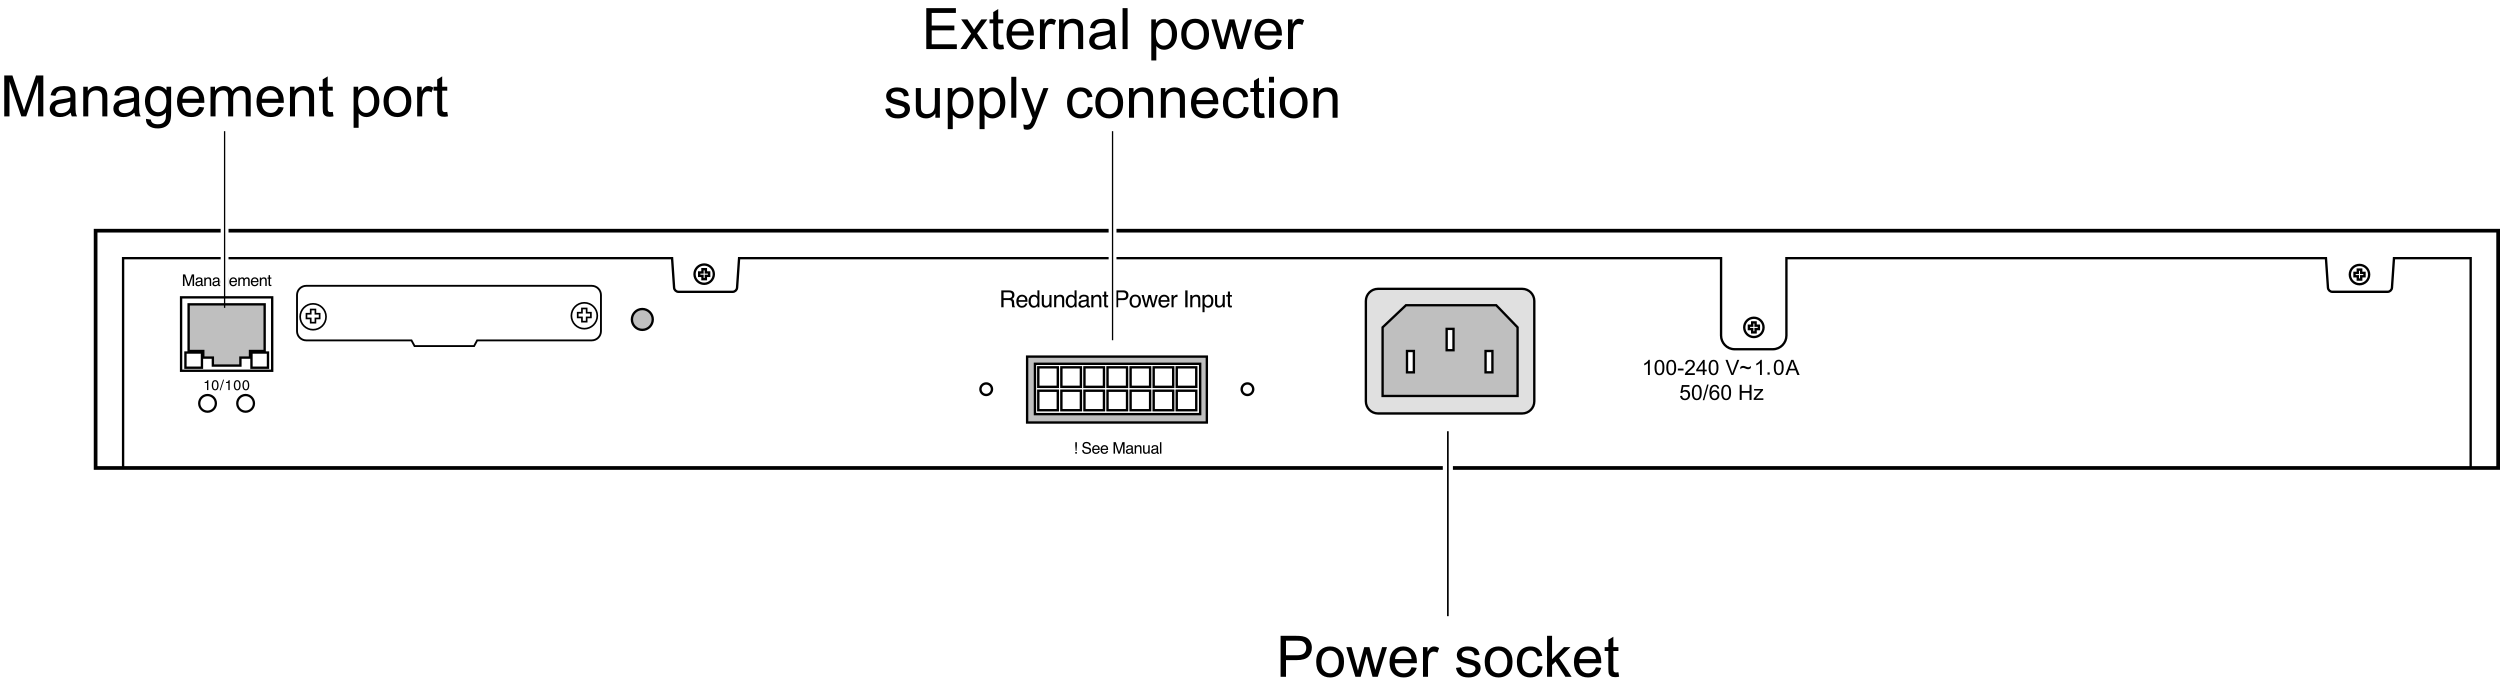 <?xml version="1.0" encoding="UTF-8"?>
<!DOCTYPE svg PUBLIC "-//W3C//DTD SVG 1.1//EN" "http://www.w3.org/Graphics/SVG/1.1/DTD/svg11.dtd">
<!-- Generator: Adobe Illustrator 15.1.0, SVG Export Plug-In . SVG Version: 6.00 Build 0)  --><svg xmlns="http://www.w3.org/2000/svg" version="1.1" x="0px" y="0px" width="371.445px" height="102.343px" viewBox="0 0 371.445 102.343" enable-background="new 0 0 371.445 102.343" xml:space="preserve">
    <g id="back">
        <rect x="-3.223" y="-4.631" fill="#FFFFFF" width="377.682" height="117.843"/>
        <g>
            <g>
                <g>
                    <g>
                        <g>
                            <path d="M355.243,109.865l0.469-0.044l-0.005,0.124c0,0.139,0.032,0.266,0.095,0.38c0.064,0.115,0.169,0.204,0.315,0.267        s0.32,0.094,0.522,0.094c0.286,0,0.505-0.063,0.655-0.188c0.15-0.126,0.226-0.27,0.226-0.43c0-0.113-0.039-0.215-0.119-0.309        c-0.081-0.091-0.304-0.215-0.666-0.371c-0.282-0.121-0.475-0.215-0.576-0.28c-0.162-0.105-0.28-0.221-0.357-0.346        c-0.076-0.124-0.114-0.267-0.114-0.426c0-0.184,0.051-0.35,0.151-0.498s0.249-0.261,0.443-0.339s0.414-0.117,0.658-0.117        c0.291,0,0.537,0.049,0.736,0.146c0.201,0.098,0.346,0.228,0.437,0.391c0.09,0.162,0.136,0.317,0.136,0.466        c0,0.015-0.001,0.039-0.003,0.073l-0.462,0.037c0-0.102-0.009-0.181-0.026-0.237c-0.032-0.1-0.083-0.183-0.151-0.251        s-0.162-0.124-0.282-0.165c-0.119-0.042-0.253-0.063-0.401-0.063c-0.261,0-0.463,0.059-0.607,0.176        c-0.111,0.09-0.166,0.208-0.166,0.356c0,0.088,0.022,0.166,0.068,0.235c0.045,0.069,0.127,0.138,0.246,0.204        c0.085,0.047,0.285,0.141,0.604,0.281c0.257,0.113,0.434,0.203,0.531,0.268c0.131,0.087,0.23,0.191,0.301,0.314        s0.105,0.262,0.105,0.418c0,0.194-0.06,0.373-0.178,0.536c-0.118,0.164-0.281,0.29-0.489,0.38s-0.446,0.135-0.716,0.135        c-0.404,0-0.735-0.089-0.992-0.266C355.374,110.642,355.245,110.324,355.243,109.865z"/>
                            <path d="M358.437,111.022l0.75-3.579h0.476l-0.31,1.486h1.855l0.31-1.486h0.479l-0.747,3.579h-0.479l0.352-1.687h-1.854        l-0.354,1.687H358.437z"/>
                            <path d="M361.521,112.016v-0.316h2.912v0.316H361.521z"/>
                            <path d="M364.972,109.848c0-0.303,0.046-0.609,0.136-0.922c0.091-0.313,0.191-0.563,0.302-0.75s0.226-0.334,0.344-0.439        c0.119-0.105,0.236-0.184,0.351-0.233c0.115-0.05,0.242-0.074,0.382-0.074c0.273,0,0.502,0.102,0.686,0.306        c0.183,0.203,0.274,0.497,0.274,0.881c0,0.396-0.063,0.787-0.19,1.174c-0.149,0.459-0.358,0.804-0.625,1.033        c-0.205,0.174-0.438,0.262-0.701,0.262c-0.268,0-0.495-0.105-0.68-0.316S364.972,110.25,364.972,109.848z M365.399,109.961        c0,0.219,0.037,0.391,0.109,0.515c0.1,0.171,0.247,0.257,0.442,0.257c0.171,0,0.326-0.078,0.466-0.232        c0.202-0.218,0.354-0.537,0.456-0.958s0.152-0.765,0.152-1.032c0-0.257-0.049-0.442-0.147-0.557        c-0.099-0.113-0.229-0.17-0.39-0.17c-0.117,0-0.227,0.029-0.328,0.09s-0.199,0.164-0.292,0.311        c-0.132,0.206-0.246,0.516-0.344,0.928C365.44,109.463,365.399,109.746,365.399,109.961z"/>
                            <path d="M367.748,110l0.449-0.045c-0.003,0.064-0.005,0.103-0.005,0.115c0,0.107,0.027,0.216,0.082,0.324        c0.055,0.109,0.128,0.193,0.222,0.251s0.192,0.087,0.297,0.087c0.137,0,0.276-0.048,0.417-0.143        c0.143-0.094,0.257-0.231,0.345-0.412s0.132-0.359,0.132-0.537c0-0.2-0.059-0.36-0.177-0.48        c-0.118-0.121-0.273-0.182-0.466-0.182c-0.128,0-0.25,0.031-0.364,0.094c-0.115,0.062-0.222,0.154-0.321,0.277l-0.386-0.026        l0.54-1.831h1.748l-0.086,0.405h-1.359l-0.27,0.911c0.102-0.074,0.205-0.129,0.312-0.165c0.106-0.037,0.216-0.056,0.329-0.056        c0.273,0,0.498,0.091,0.674,0.271s0.264,0.428,0.264,0.742c0,0.275-0.061,0.528-0.182,0.761        c-0.12,0.231-0.285,0.41-0.496,0.534c-0.211,0.125-0.438,0.188-0.683,0.188c-0.205,0-0.387-0.047-0.544-0.14        c-0.158-0.093-0.276-0.221-0.355-0.384c-0.079-0.162-0.119-0.325-0.119-0.488C367.745,110.057,367.746,110.032,367.748,110z"/>
                            <path d="M370.528,110l0.449-0.045c-0.003,0.064-0.004,0.103-0.004,0.115c0,0.107,0.026,0.216,0.081,0.324        c0.055,0.109,0.129,0.193,0.223,0.251s0.192,0.087,0.296,0.087c0.137,0,0.276-0.048,0.418-0.143        c0.142-0.094,0.256-0.231,0.344-0.412s0.133-0.359,0.133-0.537c0-0.2-0.06-0.36-0.178-0.48        c-0.118-0.121-0.272-0.182-0.465-0.182c-0.129,0-0.25,0.031-0.365,0.094c-0.114,0.062-0.222,0.154-0.32,0.277l-0.387-0.026        l0.54-1.831h1.748l-0.085,0.405h-1.36l-0.269,0.911c0.101-0.074,0.205-0.129,0.312-0.165c0.106-0.037,0.216-0.056,0.328-0.056        c0.273,0,0.498,0.091,0.674,0.271s0.264,0.428,0.264,0.742c0,0.275-0.061,0.528-0.181,0.761        c-0.12,0.231-0.286,0.41-0.497,0.534c-0.211,0.125-0.438,0.188-0.683,0.188c-0.205,0-0.386-0.047-0.544-0.14        s-0.276-0.221-0.355-0.384c-0.079-0.162-0.118-0.325-0.118-0.488C370.526,110.057,370.527,110.032,370.528,110z"/>
					</g>
				</g>
			</g>
		</g>
	</g>
</g>
    <g id="Layer_1">
        <rect x="14.305" y="34.376" fill="#FFFFFF" stroke="#000000" stroke-width="0.75" width="356.766" height="35.054"/>
        <rect x="15.3" y="35.173" fill="#FFFFFF" stroke="#000000" stroke-width="0.35" width="354.805" height="34.257"/>
        <line fill="#FFFFFF" stroke="#000000" stroke-width="0.35" x1="367.087" y1="38.359" x2="371.07" y2="34.376"/>
        <line fill="#FFFFFF" stroke="#000000" stroke-width="0.35" x1="18.288" y1="38.359" x2="14.305" y2="34.376"/>
        <path fill="#FFFFFF" stroke="#000000" stroke-width="0.35" d="M265.423,38.359h80.161l0.301,4.393   c0.025,0.333,0.318,0.605,0.652,0.605h8.204c0.334,0,0.627-0.272,0.652-0.605l0.301-4.393h11.393v31.07h3.983V34.376H14.305V69.43   h3.983v-31.07h81.567l0.301,4.393c0.025,0.333,0.318,0.605,0.652,0.605h8.051c0.333,0,0.627-0.272,0.652-0.605l0.301-4.393h145.9   c0,0,0,10.487,0,11.505s0.815,2.023,2.022,2.023s4.504,0,5.664,0s2.023-0.961,2.023-2.023S265.423,38.359,265.423,38.359z"/>
        <circle fill="#FFFFFF" stroke="#000000" stroke-width="0.35" cx="104.625" cy="40.734" r="0.786"/>
        <circle fill="#FFFFFF" stroke="#000000" stroke-width="0.35" cx="350.569" cy="40.796" r="0.843"/>
        <circle fill="#FFFFFF" stroke="#000000" stroke-width="0.356" cx="185.343" cy="57.828" r="0.858"/>
        <circle fill="#FFFFFF" stroke="#000000" stroke-width="0.356" cx="146.529" cy="57.828" r="0.857"/>
        <circle fill="#FFFFFF" stroke="#000000" stroke-width="0.35" cx="104.625" cy="40.734" r="1.435"/>
        <polygon fill="#FFFFFF" stroke="#000000" stroke-width="0.35" points="105.366,40.482 104.877,40.482 104.877,39.993    104.371,39.993 104.371,40.482 103.883,40.482 103.883,40.988 104.371,40.988 104.371,41.477 104.877,41.477 104.877,40.988    105.366,40.988  "/>
        <circle fill="#FFFFFF" stroke="#000000" stroke-width="0.35" cx="350.569" cy="40.796" r="1.435"/>
        <polygon fill="#FFFFFF" stroke="#000000" stroke-width="0.35" points="351.312,40.543 350.823,40.543 350.823,40.055    350.316,40.055 350.316,40.543 349.828,40.543 349.828,41.049 350.316,41.049 350.316,41.537 350.823,41.537 350.823,41.049    351.312,41.049  "/>
        <polygon fill="#BFBFBF" stroke="#000000" stroke-width="0.35" points="162.441,52.983 162.441,52.983 152.606,52.983    152.606,62.777 179.31,62.777 179.31,52.983  "/>
        <rect x="153.772" y="54.053" fill="#FFFFFF" stroke="#000000" stroke-width="0.356" width="24.545" height="7.476"/>
        <rect x="154.268" y="54.576" fill="#FFFFFF" stroke="#000000" stroke-width="0.356" width="2.9" height="2.901"/>
        <rect x="157.697" y="54.576" fill="#FFFFFF" stroke="#000000" stroke-width="0.356" width="2.9" height="2.901"/>
        <rect x="161.125" y="54.576" fill="#FFFFFF" stroke="#000000" stroke-width="0.356" width="2.9" height="2.901"/>
        <rect x="164.553" y="54.576" fill="#FFFFFF" stroke="#000000" stroke-width="0.356" width="2.901" height="2.901"/>
        <rect x="167.982" y="54.576" fill="#FFFFFF" stroke="#000000" stroke-width="0.356" width="2.9" height="2.901"/>
        <rect x="171.41" y="54.576" fill="#FFFFFF" stroke="#000000" stroke-width="0.356" width="2.902" height="2.901"/>
        <rect x="174.838" y="54.576" fill="#FFFFFF" stroke="#000000" stroke-width="0.356" width="2.901" height="2.901"/>
        <rect x="154.268" y="58.051" fill="#FFFFFF" stroke="#000000" stroke-width="0.356" width="2.9" height="2.9"/>
        <rect x="157.697" y="58.051" fill="#FFFFFF" stroke="#000000" stroke-width="0.356" width="2.9" height="2.9"/>
        <rect x="161.125" y="58.051" fill="#FFFFFF" stroke="#000000" stroke-width="0.356" width="2.9" height="2.9"/>
        <rect x="164.553" y="58.051" fill="#FFFFFF" stroke="#000000" stroke-width="0.356" width="2.901" height="2.9"/>
        <rect x="167.982" y="58.051" fill="#FFFFFF" stroke="#000000" stroke-width="0.356" width="2.9" height="2.9"/>
        <rect x="171.41" y="58.051" fill="#FFFFFF" stroke="#000000" stroke-width="0.356" width="2.902" height="2.9"/>
        <rect x="174.838" y="58.051" fill="#FFFFFF" stroke="#000000" stroke-width="0.356" width="2.901" height="2.9"/>
        <g>
            <path d="M148.769,43.145h1.141c0.188,0,0.343,0.027,0.465,0.084c0.231,0.106,0.348,0.305,0.348,0.594    c0,0.149-0.031,0.273-0.094,0.369s-0.149,0.173-0.26,0.23c0.098,0.04,0.171,0.093,0.221,0.157s0.076,0.17,0.083,0.315l0.012,0.337    c0.004,0.096,0.012,0.167,0.024,0.214c0.021,0.081,0.057,0.132,0.108,0.154v0.057h-0.417c-0.011-0.022-0.02-0.05-0.026-0.084    s-0.012-0.101-0.017-0.198l-0.022-0.419c-0.007-0.164-0.067-0.273-0.177-0.33c-0.063-0.03-0.163-0.046-0.297-0.046h-0.752v1.077    h-0.34V43.145z M149.872,44.296c0.155,0,0.277-0.032,0.368-0.096c0.09-0.064,0.135-0.18,0.135-0.346    c0-0.18-0.063-0.302-0.189-0.367c-0.066-0.034-0.157-0.051-0.27-0.051h-0.808v0.859H149.872z"/>
            <path d="M152.238,43.878c0.121,0.061,0.213,0.14,0.277,0.236c0.061,0.092,0.102,0.2,0.122,0.322    c0.018,0.085,0.026,0.22,0.026,0.403h-1.331c0.005,0.187,0.05,0.335,0.131,0.447s0.208,0.168,0.379,0.168    c0.159,0,0.286-0.054,0.381-0.16c0.054-0.062,0.091-0.134,0.113-0.215h0.303c-0.009,0.067-0.034,0.143-0.08,0.226    c-0.044,0.082-0.095,0.149-0.149,0.202c-0.094,0.091-0.209,0.152-0.346,0.185c-0.073,0.019-0.156,0.027-0.249,0.027    c-0.226,0-0.418-0.082-0.575-0.248c-0.158-0.166-0.236-0.397-0.236-0.695c0-0.294,0.08-0.532,0.238-0.715    c0.158-0.184,0.365-0.275,0.621-0.275C151.991,43.787,152.117,43.817,152.238,43.878z M152.348,44.596    c-0.013-0.133-0.042-0.239-0.087-0.318c-0.083-0.148-0.223-0.222-0.418-0.222c-0.141,0-0.258,0.051-0.353,0.152    s-0.146,0.23-0.151,0.388H152.348z"/>
            <path d="M153.951,43.884c0.055,0.034,0.116,0.094,0.186,0.18v-0.923h0.296v2.516h-0.277V45.4    c-0.071,0.113-0.155,0.195-0.254,0.245c-0.098,0.05-0.209,0.075-0.334,0.075c-0.203,0-0.379-0.085-0.527-0.257    c-0.147-0.171-0.223-0.398-0.223-0.684c0-0.267,0.067-0.497,0.203-0.691c0.136-0.195,0.329-0.293,0.581-0.293    C153.74,43.795,153.857,43.825,153.951,43.884z M153.267,45.253c0.082,0.132,0.215,0.198,0.396,0.198    c0.143,0,0.258-0.062,0.35-0.184c0.091-0.122,0.136-0.297,0.136-0.525c0-0.23-0.046-0.401-0.141-0.513    c-0.094-0.11-0.21-0.166-0.348-0.166c-0.154,0-0.278,0.06-0.375,0.177c-0.095,0.119-0.143,0.293-0.143,0.522    C153.143,44.958,153.184,45.122,153.267,45.253z"/>
            <path d="M155.097,43.826v1.216c0,0.094,0.015,0.17,0.044,0.229c0.053,0.109,0.152,0.164,0.296,0.164    c0.208,0,0.351-0.096,0.426-0.287c0.04-0.103,0.061-0.244,0.061-0.423v-0.899h0.309v1.831h-0.292l0.004-0.271    c-0.039,0.07-0.087,0.129-0.146,0.177c-0.115,0.096-0.255,0.143-0.418,0.143c-0.256,0-0.43-0.087-0.521-0.261    c-0.051-0.094-0.076-0.219-0.076-0.374v-1.245H155.097z"/>
            <path d="M156.627,43.826h0.294v0.263c0.086-0.107,0.179-0.185,0.274-0.231c0.097-0.047,0.204-0.07,0.322-0.07    c0.26,0,0.435,0.091,0.525,0.271c0.05,0.1,0.075,0.241,0.075,0.426v1.173h-0.313v-1.152c0-0.111-0.017-0.201-0.05-0.27    c-0.054-0.114-0.153-0.171-0.296-0.171c-0.074,0-0.133,0.008-0.18,0.022c-0.085,0.024-0.158,0.075-0.222,0.15    c-0.052,0.06-0.085,0.122-0.1,0.187c-0.016,0.064-0.023,0.156-0.023,0.275v0.958h-0.309V43.826z"/>
            <path d="M159.473,43.884c0.056,0.034,0.116,0.094,0.186,0.18v-0.923h0.296v2.516h-0.277V45.4    c-0.071,0.113-0.155,0.195-0.253,0.245s-0.21,0.075-0.335,0.075c-0.203,0-0.379-0.085-0.526-0.257    c-0.148-0.171-0.223-0.398-0.223-0.684c0-0.267,0.067-0.497,0.202-0.691c0.136-0.195,0.33-0.293,0.581-0.293    C159.262,43.795,159.379,43.825,159.473,43.884z M158.789,45.253c0.082,0.132,0.214,0.198,0.396,0.198    c0.142,0,0.258-0.062,0.349-0.184s0.137-0.297,0.137-0.525c0-0.23-0.047-0.401-0.141-0.513c-0.095-0.11-0.21-0.166-0.348-0.166    c-0.154,0-0.279,0.06-0.375,0.177c-0.096,0.119-0.143,0.293-0.143,0.522C158.665,44.958,158.706,45.122,158.789,45.253z"/>
            <path d="M161.292,44.549c0.07-0.01,0.117-0.039,0.141-0.089c0.014-0.027,0.021-0.067,0.021-0.118c0-0.105-0.037-0.183-0.111-0.229    c-0.074-0.048-0.181-0.071-0.319-0.071c-0.16,0-0.273,0.043-0.34,0.131c-0.038,0.048-0.063,0.119-0.074,0.215h-0.287    c0.006-0.227,0.078-0.384,0.219-0.472c0.142-0.089,0.304-0.133,0.49-0.133c0.214,0,0.389,0.041,0.523,0.122    c0.134,0.082,0.2,0.21,0.2,0.383v1.054c0,0.032,0.006,0.058,0.02,0.077c0.014,0.019,0.04,0.028,0.083,0.028    c0.014,0,0.028-0.001,0.045-0.002c0.018-0.002,0.035-0.004,0.056-0.008v0.229c-0.048,0.013-0.085,0.021-0.11,0.025    c-0.024,0.003-0.059,0.005-0.103,0.005c-0.105,0-0.183-0.038-0.23-0.113c-0.025-0.039-0.043-0.097-0.053-0.17    c-0.063,0.083-0.152,0.155-0.271,0.217c-0.117,0.061-0.246,0.091-0.387,0.091c-0.17,0-0.309-0.052-0.416-0.154    c-0.108-0.104-0.162-0.232-0.162-0.388c0-0.17,0.053-0.302,0.158-0.396c0.107-0.093,0.246-0.15,0.418-0.173L161.292,44.549z     M160.644,45.382c0.065,0.052,0.143,0.077,0.231,0.077c0.107,0,0.213-0.025,0.313-0.076c0.171-0.085,0.257-0.222,0.257-0.41    v-0.247c-0.037,0.023-0.086,0.044-0.145,0.061c-0.06,0.015-0.117,0.026-0.175,0.034l-0.185,0.023    c-0.112,0.016-0.196,0.039-0.252,0.071c-0.095,0.054-0.143,0.139-0.143,0.256C160.547,45.261,160.579,45.332,160.644,45.382z"/>
            <path d="M162.149,43.826h0.294v0.263c0.086-0.107,0.178-0.185,0.274-0.231c0.096-0.047,0.204-0.07,0.321-0.07    c0.261,0,0.436,0.091,0.526,0.271c0.05,0.1,0.074,0.241,0.074,0.426v1.173h-0.313v-1.152c0-0.111-0.017-0.201-0.05-0.27    c-0.054-0.114-0.153-0.171-0.296-0.171c-0.073,0-0.133,0.008-0.179,0.022c-0.085,0.024-0.158,0.075-0.222,0.15    c-0.052,0.06-0.085,0.122-0.101,0.187s-0.022,0.156-0.022,0.275v0.958h-0.309V43.826z"/>
            <path d="M164.054,43.315h0.311v0.511h0.292v0.251h-0.292v1.194c0,0.063,0.022,0.106,0.065,0.129    c0.024,0.012,0.063,0.019,0.119,0.019c0.015,0,0.031-0.001,0.048-0.001c0.018-0.001,0.037-0.003,0.06-0.006v0.245    c-0.035,0.01-0.072,0.018-0.109,0.021c-0.038,0.005-0.08,0.007-0.124,0.007c-0.144,0-0.24-0.036-0.292-0.11    c-0.051-0.073-0.077-0.168-0.077-0.286v-1.212h-0.248v-0.251h0.248V43.315z"/>
            <path d="M165.799,43.145h1.123c0.222,0,0.4,0.063,0.537,0.188s0.205,0.303,0.205,0.531c0,0.195-0.062,0.366-0.184,0.512    c-0.121,0.146-0.309,0.218-0.559,0.218h-0.784v1.063h-0.339V43.145z M167.116,43.49c-0.074-0.035-0.177-0.053-0.307-0.053h-0.672    v0.869h0.672c0.151,0,0.274-0.032,0.369-0.097c0.094-0.065,0.142-0.18,0.142-0.344C167.32,43.681,167.252,43.556,167.116,43.49z"/>
            <path d="M169.279,44.01c0.161,0.156,0.242,0.388,0.242,0.692c0,0.294-0.071,0.537-0.215,0.729    c-0.142,0.192-0.363,0.288-0.662,0.288c-0.251,0-0.449-0.085-0.597-0.255c-0.146-0.17-0.221-0.398-0.221-0.685    c0-0.308,0.078-0.552,0.233-0.733c0.154-0.182,0.362-0.273,0.624-0.273C168.919,43.774,169.116,43.853,169.279,44.01z     M169.087,45.225c0.076-0.154,0.113-0.325,0.113-0.514c0-0.171-0.027-0.31-0.081-0.416c-0.086-0.168-0.233-0.252-0.442-0.252    c-0.186,0-0.321,0.071-0.406,0.215c-0.084,0.143-0.126,0.315-0.126,0.518c0,0.194,0.042,0.356,0.126,0.485    c0.085,0.13,0.219,0.194,0.402,0.194C168.875,45.456,169.013,45.378,169.087,45.225z"/>
            <path d="M169.936,43.826l0.351,1.443l0.357-1.443h0.346l0.359,1.435l0.373-1.435h0.308l-0.531,1.831h-0.319l-0.373-1.417    l-0.36,1.417h-0.319l-0.527-1.831H169.936z"/>
            <path d="M173.347,43.878c0.121,0.061,0.213,0.14,0.277,0.236c0.061,0.092,0.102,0.2,0.122,0.322    c0.018,0.085,0.026,0.22,0.026,0.403h-1.331c0.005,0.187,0.05,0.335,0.131,0.447s0.208,0.168,0.379,0.168    c0.159,0,0.286-0.054,0.381-0.16c0.054-0.062,0.091-0.134,0.113-0.215h0.303c-0.008,0.067-0.034,0.143-0.08,0.226    c-0.044,0.082-0.095,0.149-0.149,0.202c-0.094,0.091-0.208,0.152-0.345,0.185c-0.074,0.019-0.156,0.027-0.25,0.027    c-0.226,0-0.418-0.082-0.575-0.248s-0.236-0.397-0.236-0.695c0-0.294,0.08-0.532,0.238-0.715c0.158-0.184,0.365-0.275,0.621-0.275    C173.1,43.787,173.226,43.817,173.347,43.878z M173.456,44.596c-0.013-0.133-0.041-0.239-0.087-0.318    c-0.083-0.148-0.223-0.222-0.418-0.222c-0.14,0-0.258,0.051-0.353,0.152s-0.146,0.23-0.15,0.388H173.456z"/>
            <path d="M174.064,43.826h0.294v0.318c0.024-0.062,0.083-0.137,0.177-0.225c0.093-0.089,0.2-0.133,0.322-0.133    c0.007,0,0.016,0.001,0.029,0.002s0.037,0.003,0.07,0.007v0.324c-0.019-0.003-0.035-0.005-0.051-0.006    c-0.016-0.002-0.032-0.002-0.051-0.002c-0.155,0-0.274,0.05-0.356,0.149c-0.084,0.1-0.126,0.214-0.126,0.344v1.052h-0.309V43.826z    "/>
            <path d="M176.102,43.147h0.344v2.51h-0.344V43.147z"/>
            <path d="M176.849,43.826h0.294v0.263c0.086-0.107,0.178-0.185,0.274-0.231s0.204-0.07,0.322-0.07c0.26,0,0.435,0.091,0.525,0.271    c0.05,0.1,0.074,0.241,0.074,0.426v1.173h-0.313v-1.152c0-0.111-0.017-0.201-0.05-0.27c-0.054-0.114-0.152-0.171-0.296-0.171    c-0.073,0-0.132,0.008-0.179,0.022c-0.085,0.024-0.158,0.075-0.222,0.15c-0.052,0.06-0.085,0.122-0.101,0.187    s-0.022,0.156-0.022,0.275v0.958h-0.309V43.826z"/>
            <path d="M178.664,43.836h0.303v0.241c0.063-0.083,0.129-0.147,0.202-0.192c0.104-0.068,0.226-0.103,0.366-0.103    c0.208,0,0.384,0.079,0.529,0.238c0.145,0.159,0.217,0.387,0.217,0.682c0,0.399-0.104,0.685-0.313,0.855    c-0.133,0.108-0.287,0.162-0.463,0.162c-0.139,0-0.255-0.03-0.349-0.091c-0.055-0.034-0.116-0.093-0.184-0.177v0.933h-0.309    V43.836z M179.822,45.271c0.095-0.12,0.143-0.301,0.143-0.54c0-0.146-0.021-0.271-0.063-0.376    c-0.081-0.202-0.227-0.304-0.438-0.304c-0.214,0-0.36,0.107-0.439,0.32c-0.042,0.114-0.063,0.259-0.063,0.435    c0,0.142,0.021,0.262,0.063,0.361c0.081,0.189,0.227,0.284,0.439,0.284C179.606,45.452,179.727,45.391,179.822,45.271z"/>
            <path d="M180.841,43.826v1.216c0,0.094,0.014,0.17,0.043,0.229c0.053,0.109,0.152,0.164,0.297,0.164    c0.207,0,0.35-0.096,0.425-0.287c0.04-0.103,0.062-0.244,0.062-0.423v-0.899h0.309v1.831h-0.292l0.003-0.271    c-0.038,0.07-0.087,0.129-0.146,0.177c-0.114,0.096-0.254,0.143-0.418,0.143c-0.256,0-0.43-0.087-0.521-0.261    c-0.051-0.094-0.076-0.219-0.076-0.374v-1.245H180.841z"/>
            <path d="M182.435,43.315h0.311v0.511h0.292v0.251h-0.292v1.194c0,0.063,0.021,0.106,0.065,0.129    c0.023,0.012,0.063,0.019,0.119,0.019c0.015,0,0.031-0.001,0.048-0.001c0.018-0.001,0.037-0.003,0.06-0.006v0.245    c-0.035,0.01-0.072,0.018-0.109,0.021c-0.038,0.005-0.08,0.007-0.124,0.007c-0.144,0-0.24-0.036-0.292-0.11    c-0.051-0.073-0.077-0.168-0.077-0.286v-1.212h-0.248v-0.251h0.248V43.315z"/>
	</g>
        <g>
            <path d="M159.765,65.698H160v0.561l-0.057,0.738h-0.117l-0.061-0.738V65.698z M159.765,67.161h0.231v0.242h-0.231V67.161z"/>
            <path d="M161,66.853c0.005,0.098,0.027,0.176,0.066,0.236c0.074,0.111,0.204,0.168,0.392,0.168c0.083,0,0.16-0.013,0.229-0.036    c0.132-0.048,0.199-0.134,0.199-0.258c0-0.093-0.028-0.159-0.084-0.198c-0.057-0.038-0.146-0.072-0.268-0.102l-0.225-0.052    c-0.146-0.034-0.25-0.071-0.311-0.111c-0.105-0.071-0.158-0.179-0.158-0.319c0-0.154,0.052-0.279,0.155-0.377    c0.104-0.1,0.25-0.148,0.44-0.148c0.174,0,0.322,0.044,0.444,0.13c0.122,0.086,0.183,0.224,0.183,0.413h-0.217    c-0.011-0.091-0.035-0.16-0.072-0.209c-0.067-0.089-0.182-0.134-0.345-0.134c-0.131,0-0.225,0.028-0.283,0.086    c-0.057,0.058-0.086,0.124-0.086,0.2c0,0.082,0.034,0.143,0.101,0.183c0.044,0.024,0.145,0.055,0.301,0.093l0.232,0.055    c0.112,0.025,0.198,0.063,0.259,0.107c0.105,0.08,0.158,0.195,0.158,0.348c0,0.188-0.067,0.323-0.201,0.404    c-0.134,0.08-0.29,0.121-0.467,0.121c-0.207,0-0.37-0.053-0.486-0.161c-0.118-0.108-0.174-0.253-0.172-0.438H161z"/>
            <path d="M163.104,66.194c0.082,0.043,0.145,0.096,0.188,0.162c0.042,0.063,0.069,0.135,0.083,0.219    c0.012,0.057,0.018,0.148,0.018,0.273h-0.905c0.003,0.127,0.033,0.229,0.089,0.305s0.141,0.113,0.257,0.113    c0.108,0,0.195-0.036,0.259-0.107c0.037-0.043,0.063-0.092,0.078-0.146h0.206c-0.006,0.046-0.023,0.097-0.054,0.152    c-0.03,0.057-0.065,0.102-0.102,0.139c-0.063,0.062-0.142,0.103-0.234,0.125c-0.05,0.013-0.106,0.019-0.169,0.019    c-0.154,0-0.284-0.057-0.392-0.169c-0.107-0.113-0.16-0.271-0.16-0.473c0-0.2,0.054-0.361,0.162-0.486    c0.108-0.125,0.249-0.187,0.422-0.187C162.937,66.133,163.021,66.153,163.104,66.194z M163.178,66.683    c-0.008-0.09-0.028-0.162-0.058-0.217c-0.057-0.1-0.152-0.15-0.285-0.15c-0.095,0-0.175,0.035-0.239,0.104    c-0.064,0.069-0.099,0.155-0.103,0.263H163.178z"/>
            <path d="M164.355,66.194c0.082,0.043,0.145,0.096,0.188,0.162c0.042,0.063,0.069,0.135,0.083,0.219    c0.012,0.057,0.019,0.148,0.019,0.273h-0.905c0.004,0.127,0.033,0.229,0.089,0.305s0.142,0.113,0.257,0.113    c0.108,0,0.195-0.036,0.259-0.107c0.037-0.043,0.063-0.092,0.077-0.146h0.206c-0.006,0.046-0.023,0.097-0.054,0.152    c-0.03,0.057-0.065,0.102-0.102,0.139c-0.063,0.062-0.142,0.103-0.234,0.125c-0.05,0.013-0.106,0.019-0.169,0.019    c-0.154,0-0.284-0.057-0.391-0.169c-0.107-0.113-0.161-0.271-0.161-0.473c0-0.2,0.054-0.361,0.162-0.486    c0.107-0.125,0.248-0.187,0.422-0.187C164.188,66.133,164.272,66.153,164.355,66.194z M164.43,66.683    c-0.009-0.09-0.028-0.162-0.059-0.217c-0.057-0.1-0.152-0.15-0.285-0.15c-0.095,0-0.175,0.035-0.239,0.104    s-0.099,0.155-0.103,0.263H164.43z"/>
            <path d="M165.45,65.696h0.332l0.49,1.443l0.487-1.443h0.329v1.707h-0.221v-1.008c0-0.035,0-0.093,0.002-0.173    s0.002-0.166,0.002-0.259l-0.486,1.439h-0.229l-0.491-1.439v0.052c0,0.042,0.001,0.106,0.003,0.191    c0.002,0.086,0.004,0.149,0.004,0.188v1.008h-0.221V65.696z"/>
            <path d="M168.003,66.65c0.048-0.005,0.08-0.025,0.096-0.06c0.009-0.02,0.014-0.046,0.014-0.081c0-0.071-0.025-0.124-0.076-0.155    s-0.123-0.049-0.217-0.049c-0.109,0-0.187,0.029-0.231,0.089c-0.025,0.034-0.042,0.081-0.05,0.146h-0.196    c0.004-0.152,0.053-0.26,0.149-0.32s0.207-0.09,0.333-0.09c0.146,0,0.265,0.028,0.356,0.083c0.091,0.056,0.136,0.142,0.136,0.261    v0.716c0,0.021,0.004,0.04,0.014,0.052c0.009,0.014,0.027,0.02,0.056,0.02c0.009,0,0.02,0,0.031-0.001    c0.012-0.001,0.024-0.003,0.038-0.005v0.154c-0.032,0.01-0.058,0.016-0.075,0.018c-0.017,0.002-0.04,0.004-0.07,0.004    c-0.072,0-0.125-0.025-0.157-0.076c-0.017-0.028-0.029-0.066-0.036-0.115c-0.043,0.056-0.104,0.104-0.184,0.146    c-0.079,0.04-0.167,0.062-0.263,0.062c-0.116,0-0.21-0.036-0.283-0.106c-0.073-0.068-0.11-0.156-0.11-0.263    c0-0.115,0.036-0.204,0.108-0.269c0.072-0.063,0.167-0.103,0.284-0.117L168.003,66.65z M167.563,67.218    c0.044,0.035,0.096,0.052,0.157,0.052c0.073,0,0.145-0.017,0.213-0.052c0.116-0.058,0.174-0.15,0.174-0.279v-0.167    c-0.025,0.016-0.059,0.03-0.099,0.041c-0.04,0.01-0.08,0.019-0.118,0.022l-0.126,0.017c-0.076,0.011-0.133,0.026-0.171,0.048    c-0.065,0.037-0.097,0.094-0.097,0.175C167.497,67.135,167.519,67.183,167.563,67.218z"/>
            <path d="M168.586,66.159h0.2v0.179c0.059-0.073,0.121-0.125,0.187-0.157c0.065-0.033,0.139-0.048,0.219-0.048    c0.177,0,0.295,0.062,0.357,0.185c0.034,0.067,0.051,0.164,0.051,0.289v0.797h-0.212v-0.782c0-0.076-0.011-0.137-0.034-0.183    c-0.037-0.078-0.104-0.117-0.202-0.117c-0.05,0-0.09,0.006-0.122,0.016c-0.058,0.017-0.107,0.051-0.15,0.102    c-0.035,0.041-0.058,0.084-0.068,0.127c-0.011,0.045-0.016,0.105-0.016,0.188v0.65h-0.209V66.159z"/>
            <path d="M170.048,66.159v0.826c0,0.063,0.01,0.115,0.03,0.156c0.036,0.074,0.104,0.111,0.201,0.111    c0.142,0,0.238-0.064,0.289-0.195c0.028-0.069,0.042-0.165,0.042-0.287v-0.611h0.21v1.244h-0.199l0.002-0.183    c-0.026,0.048-0.059,0.087-0.099,0.119c-0.078,0.065-0.173,0.097-0.284,0.097c-0.174,0-0.292-0.059-0.355-0.177    c-0.034-0.063-0.051-0.149-0.051-0.255v-0.846H170.048z"/>
            <path d="M171.756,66.65c0.048-0.005,0.08-0.025,0.096-0.06c0.009-0.02,0.014-0.046,0.014-0.081c0-0.071-0.025-0.124-0.076-0.155    c-0.05-0.031-0.122-0.049-0.216-0.049c-0.109,0-0.187,0.029-0.232,0.089c-0.025,0.034-0.042,0.081-0.05,0.146h-0.195    c0.004-0.152,0.053-0.26,0.149-0.32s0.206-0.09,0.333-0.09c0.146,0,0.265,0.028,0.356,0.083c0.091,0.056,0.136,0.142,0.136,0.261    v0.716c0,0.021,0.004,0.04,0.013,0.052c0.009,0.014,0.028,0.02,0.057,0.02c0.009,0,0.02,0,0.031-0.001    c0.012-0.001,0.024-0.003,0.037-0.005v0.154c-0.032,0.01-0.058,0.016-0.074,0.018c-0.017,0.002-0.04,0.004-0.07,0.004    c-0.072,0-0.125-0.025-0.157-0.076c-0.017-0.028-0.029-0.066-0.036-0.115c-0.043,0.056-0.104,0.104-0.184,0.146    c-0.08,0.04-0.167,0.062-0.263,0.062c-0.115,0-0.209-0.036-0.283-0.106c-0.073-0.068-0.11-0.156-0.11-0.263    c0-0.115,0.036-0.204,0.107-0.269c0.073-0.063,0.167-0.103,0.284-0.117L171.756,66.65z M171.316,67.218    c0.044,0.035,0.097,0.052,0.157,0.052c0.073,0,0.145-0.017,0.213-0.052c0.116-0.058,0.175-0.15,0.175-0.279v-0.167    c-0.025,0.016-0.059,0.03-0.099,0.041c-0.04,0.01-0.08,0.019-0.118,0.022l-0.126,0.017c-0.076,0.011-0.133,0.026-0.171,0.048    c-0.065,0.037-0.097,0.094-0.097,0.175C171.25,67.135,171.271,67.183,171.316,67.218z"/>
            <path d="M172.346,65.698h0.209v1.705h-0.209V65.698z"/>
	</g>
        <rect x="26.904" y="44.18" fill="#FFFFFF" stroke="#000000" stroke-width="0.35" width="13.538" height="10.908"/>
        <circle fill="#FFFFFF" stroke="#000000" stroke-width="0.339" cx="30.837" cy="59.93" r="1.237"/>
        <circle fill="#FFFFFF" stroke="#000000" stroke-width="0.339" cx="36.492" cy="59.93" r="1.238"/>
        <polygon fill="#BFBFBF" stroke="#000000" stroke-width="0.35" points="28.025,45.218 28.025,52.15 30.203,52.15 30.203,53.131    31.627,53.131 31.627,54.317 35.719,54.317 35.719,53.131 37.144,53.131 37.144,52.15 39.322,52.15 39.322,45.218  "/>
        <rect x="27.552" y="52.379" fill="#FFFFFF" stroke="#000000" stroke-width="0.35" width="2.453" height="2.255"/>
        <rect x="37.363" y="52.379" fill="#FFFFFF" stroke="#000000" stroke-width="0.35" width="2.453" height="2.255"/>
        <g>
            <path d="M27.183,40.765h0.335l0.496,1.458l0.491-1.458h0.333v1.725h-0.224v-1.018c0-0.036,0.001-0.094,0.004-0.176    c0.002-0.081,0.003-0.167,0.003-0.261l-0.494,1.455h-0.231l-0.497-1.455v0.052c0,0.043,0,0.107,0.003,0.193    c0.002,0.087,0.004,0.15,0.004,0.191v1.018h-0.225V40.765z"/>
            <path d="M29.761,41.732c0.048-0.006,0.081-0.026,0.097-0.06c0.008-0.019,0.012-0.045,0.012-0.082c0-0.071-0.025-0.124-0.076-0.156    s-0.124-0.049-0.218-0.049c-0.109,0-0.187,0.03-0.233,0.089c-0.026,0.033-0.042,0.083-0.05,0.147h-0.196    c0.004-0.156,0.054-0.264,0.15-0.325c0.096-0.061,0.208-0.091,0.335-0.091c0.147,0,0.267,0.028,0.36,0.085    c0.091,0.058,0.137,0.145,0.137,0.264v0.722c0,0.021,0.005,0.039,0.013,0.052c0.009,0.013,0.029,0.02,0.058,0.02    c0.009,0,0.02,0,0.032-0.001c0.012-0.002,0.024-0.003,0.038-0.005v0.155c-0.033,0.009-0.059,0.015-0.076,0.018    c-0.018,0.002-0.041,0.003-0.071,0.003c-0.073,0-0.126-0.025-0.16-0.077c-0.018-0.027-0.03-0.065-0.037-0.115    c-0.043,0.056-0.105,0.105-0.185,0.146c-0.081,0.042-0.17,0.062-0.266,0.062c-0.117,0-0.212-0.035-0.286-0.106    c-0.074-0.07-0.111-0.159-0.111-0.265c0-0.116,0.036-0.206,0.109-0.27c0.073-0.064,0.168-0.103,0.286-0.118L29.761,41.732z     M29.313,42.3c0.045,0.034,0.098,0.051,0.159,0.051c0.075,0,0.147-0.017,0.217-0.05c0.118-0.056,0.178-0.149,0.178-0.278v-0.169    c-0.026,0.018-0.059,0.032-0.1,0.042c-0.041,0.012-0.081,0.019-0.12,0.024l-0.127,0.016c-0.077,0.011-0.135,0.026-0.174,0.048    c-0.067,0.036-0.102,0.093-0.102,0.174C29.245,42.218,29.268,42.265,29.313,42.3z"/>
            <path d="M30.352,41.232h0.201v0.177c0.059-0.073,0.122-0.126,0.188-0.157c0.067-0.032,0.141-0.047,0.223-0.047    c0.179,0,0.299,0.061,0.362,0.186c0.034,0.068,0.051,0.166,0.051,0.292v0.807h-0.212v-0.793c0-0.077-0.011-0.138-0.034-0.185    c-0.038-0.079-0.106-0.118-0.206-0.118c-0.05,0-0.091,0.005-0.123,0.016c-0.059,0.017-0.11,0.052-0.154,0.103    c-0.035,0.041-0.058,0.085-0.069,0.128c-0.011,0.045-0.016,0.108-0.016,0.191v0.659h-0.212V41.232z"/>
            <path d="M32.289,41.732c0.048-0.006,0.081-0.026,0.097-0.06c0.008-0.019,0.012-0.045,0.012-0.082c0-0.071-0.025-0.124-0.076-0.156    c-0.051-0.032-0.124-0.049-0.219-0.049c-0.109,0-0.187,0.03-0.232,0.089c-0.026,0.033-0.043,0.083-0.051,0.147h-0.196    c0.004-0.156,0.054-0.264,0.151-0.325c0.096-0.061,0.208-0.091,0.335-0.091c0.147,0,0.268,0.028,0.36,0.085    c0.091,0.058,0.137,0.145,0.137,0.264v0.722c0,0.021,0.004,0.039,0.013,0.052c0.01,0.013,0.029,0.02,0.058,0.02    c0.01,0,0.021,0,0.032-0.001c0.012-0.002,0.024-0.003,0.038-0.005v0.155c-0.033,0.009-0.058,0.015-0.076,0.018    c-0.017,0.002-0.041,0.003-0.071,0.003c-0.073,0-0.126-0.025-0.16-0.077c-0.018-0.027-0.03-0.065-0.037-0.115    c-0.043,0.056-0.105,0.105-0.186,0.146c-0.081,0.042-0.169,0.062-0.266,0.062c-0.117,0-0.212-0.035-0.285-0.106    c-0.074-0.07-0.111-0.159-0.111-0.265c0-0.116,0.037-0.206,0.109-0.27c0.073-0.064,0.168-0.103,0.286-0.118L32.289,41.732z     M31.84,42.3c0.045,0.034,0.098,0.051,0.16,0.051c0.074,0,0.147-0.017,0.217-0.05c0.118-0.056,0.177-0.149,0.177-0.278v-0.169    c-0.026,0.018-0.059,0.032-0.1,0.042c-0.04,0.012-0.081,0.019-0.119,0.024l-0.128,0.016c-0.076,0.011-0.134,0.026-0.174,0.048    c-0.067,0.036-0.101,0.093-0.101,0.174C31.773,42.218,31.795,42.265,31.84,42.3z"/>
            <path d="M33.583,41.283c0.041,0.027,0.081,0.066,0.123,0.116v-0.155h0.192v1.143c0,0.159-0.023,0.286-0.07,0.377    c-0.087,0.171-0.253,0.256-0.496,0.256c-0.135,0-0.249-0.031-0.341-0.092c-0.092-0.061-0.144-0.156-0.155-0.286h0.216    c0.01,0.058,0.03,0.102,0.061,0.133c0.048,0.048,0.123,0.071,0.226,0.071c0.162,0,0.268-0.057,0.317-0.172    c0.03-0.066,0.043-0.187,0.041-0.36c-0.042,0.064-0.094,0.112-0.153,0.144c-0.06,0.031-0.138,0.047-0.236,0.047    c-0.136,0-0.255-0.048-0.358-0.145c-0.102-0.096-0.153-0.256-0.153-0.479c0-0.209,0.052-0.374,0.155-0.492    c0.103-0.118,0.227-0.178,0.373-0.178C33.423,41.212,33.509,41.236,33.583,41.283z M33.605,41.507    c-0.064-0.076-0.146-0.114-0.245-0.114c-0.148,0-0.25,0.07-0.304,0.209c-0.029,0.075-0.043,0.172-0.043,0.294    c0,0.143,0.028,0.251,0.086,0.325c0.057,0.074,0.134,0.111,0.23,0.111c0.151,0,0.258-0.069,0.319-0.206    c0.035-0.078,0.052-0.169,0.052-0.273C33.701,41.698,33.669,41.582,33.605,41.507z"/>
            <path d="M34.926,41.267c0.083,0.042,0.147,0.095,0.191,0.162c0.042,0.063,0.07,0.137,0.084,0.221    c0.013,0.058,0.02,0.15,0.02,0.278h-0.92c0.004,0.128,0.034,0.231,0.09,0.309c0.057,0.077,0.144,0.115,0.262,0.115    c0.111,0,0.199-0.036,0.265-0.108c0.037-0.042,0.063-0.091,0.079-0.147h0.208c-0.006,0.046-0.024,0.097-0.055,0.154    c-0.031,0.056-0.065,0.102-0.104,0.138c-0.064,0.062-0.144,0.104-0.239,0.125c-0.051,0.012-0.108,0.019-0.172,0.019    c-0.157,0-0.29-0.057-0.399-0.17c-0.108-0.114-0.163-0.273-0.163-0.477c0-0.202,0.054-0.366,0.164-0.491    c0.109-0.127,0.252-0.189,0.429-0.189C34.756,41.205,34.842,41.225,34.926,41.267z M35.004,41.759    c-0.009-0.093-0.028-0.166-0.06-0.221c-0.058-0.102-0.155-0.153-0.291-0.153c-0.098,0-0.179,0.035-0.244,0.105    c-0.066,0.07-0.101,0.16-0.105,0.269H35.004z"/>
            <path d="M35.408,41.232h0.208v0.179c0.05-0.062,0.095-0.106,0.135-0.135c0.069-0.047,0.148-0.071,0.236-0.071    c0.1,0,0.179,0.024,0.24,0.073c0.035,0.028,0.065,0.07,0.093,0.125c0.047-0.066,0.103-0.117,0.166-0.149    c0.064-0.033,0.136-0.048,0.215-0.048c0.169,0,0.285,0.061,0.347,0.183c0.033,0.065,0.049,0.154,0.049,0.265v0.837h-0.22v-0.873    c0-0.084-0.021-0.141-0.063-0.172c-0.042-0.031-0.093-0.047-0.154-0.047c-0.083,0-0.155,0.028-0.215,0.083    c-0.061,0.056-0.091,0.148-0.091,0.278v0.731h-0.212v-0.821c0-0.086-0.01-0.148-0.03-0.187c-0.032-0.059-0.092-0.088-0.179-0.088    c-0.08,0-0.152,0.031-0.217,0.093c-0.064,0.063-0.097,0.175-0.097,0.337v0.667h-0.212V41.232z"/>
            <path d="M38.119,41.267c0.084,0.042,0.147,0.095,0.191,0.162c0.042,0.063,0.07,0.137,0.084,0.221    c0.013,0.058,0.019,0.15,0.019,0.278h-0.919c0.004,0.128,0.034,0.231,0.09,0.309c0.056,0.077,0.144,0.115,0.262,0.115    c0.11,0,0.198-0.036,0.264-0.108c0.037-0.042,0.064-0.091,0.079-0.147h0.208c-0.005,0.046-0.023,0.097-0.055,0.154    c-0.03,0.056-0.065,0.102-0.104,0.138c-0.063,0.062-0.143,0.104-0.238,0.125c-0.051,0.012-0.108,0.019-0.172,0.019    c-0.157,0-0.29-0.057-0.398-0.17c-0.109-0.114-0.164-0.273-0.164-0.477c0-0.202,0.055-0.366,0.165-0.491    c0.109-0.127,0.252-0.189,0.429-0.189C37.948,41.205,38.035,41.225,38.119,41.267z M38.197,41.759    c-0.008-0.093-0.028-0.166-0.06-0.221c-0.058-0.102-0.155-0.153-0.29-0.153c-0.098,0-0.179,0.035-0.245,0.105    c-0.066,0.07-0.1,0.16-0.104,0.269H38.197z"/>
            <path d="M38.601,41.232h0.2v0.177c0.06-0.073,0.123-0.126,0.19-0.157c0.066-0.032,0.141-0.047,0.222-0.047    c0.179,0,0.3,0.061,0.362,0.186c0.035,0.068,0.052,0.166,0.052,0.292v0.807h-0.212v-0.793c0-0.077-0.012-0.138-0.035-0.185    c-0.038-0.079-0.106-0.118-0.205-0.118c-0.05,0-0.091,0.005-0.124,0.016c-0.058,0.017-0.109,0.052-0.153,0.103    c-0.036,0.041-0.059,0.085-0.069,0.128c-0.011,0.045-0.016,0.108-0.016,0.191v0.659h-0.212V41.232z"/>
            <path d="M39.907,40.883h0.212v0.35h0.205v0.173h-0.205v0.819c0,0.044,0.016,0.073,0.045,0.087    c0.017,0.009,0.045,0.013,0.084,0.013c0.011,0,0.021,0,0.033-0.001c0.012,0,0.026-0.001,0.042-0.003v0.169    c-0.024,0.007-0.05,0.012-0.076,0.015c-0.026,0.002-0.055,0.004-0.086,0.004c-0.099,0-0.167-0.024-0.202-0.075    s-0.053-0.116-0.053-0.197v-0.832h-0.169v-0.173h0.169V40.883z"/>
	</g>
        <path d="M37.035,57.238c0,0.307-0.082,0.76-0.507,0.76s-0.507-0.453-0.507-0.76s0.082-0.758,0.507-0.758   S37.035,56.932,37.035,57.238 M36.837,57.238c0-0.369-0.097-0.592-0.309-0.592c-0.212,0-0.309,0.223-0.309,0.592   c0,0.371,0.097,0.594,0.309,0.594C36.74,57.832,36.837,57.609,36.837,57.238"/>
        <path d="M35.749,57.238c0,0.307-0.082,0.76-0.506,0.76s-0.507-0.453-0.507-0.76s0.082-0.758,0.507-0.758   S35.749,56.932,35.749,57.238 M35.551,57.238c0-0.369-0.096-0.592-0.309-0.592s-0.309,0.223-0.309,0.592   c0,0.371,0.097,0.594,0.309,0.594S35.551,57.609,35.551,57.238"/>
        <path d="M34.126,56.48h-0.145c-0.06,0.24-0.158,0.265-0.397,0.281v0.146h0.344v1.049h0.198V56.48z"/>
        <polygon points="33.291,56.408 33.152,56.408 32.635,57.998 32.775,57.998  "/>
        <path d="M32.476,57.238c0,0.307-0.082,0.76-0.506,0.76s-0.507-0.453-0.507-0.76s0.082-0.758,0.507-0.758   S32.476,56.932,32.476,57.238 M32.278,57.238c0-0.369-0.096-0.592-0.309-0.592s-0.309,0.223-0.309,0.592   c0,0.371,0.097,0.594,0.309,0.594S32.278,57.609,32.278,57.238"/>
        <path d="M30.955,56.48H30.81c-0.059,0.24-0.158,0.265-0.397,0.281v0.146h0.344v1.049h0.198V56.48z"/>
        <path fill="#FFFFFF" stroke="#000000" stroke-width="0.28" d="M87.917,42.466H45.5c-0.757,0-1.37,0.613-1.37,1.37v5.366   c0,0.757,0.613,1.371,1.37,1.371h15.636l0.456,0.841h8.847l0.456-0.841h17.022c0.756,0,1.371-0.613,1.371-1.371v-5.366   C89.289,43.079,88.673,42.466,87.917,42.466z"/>
        <circle fill="none" stroke="#000000" stroke-width="0.25" cx="46.519" cy="47.066" r="1.924"/>
        <polygon fill="none" stroke="#000000" stroke-width="0.25" points="47.493,46.614 46.864,46.614 46.864,45.986 46.165,45.986    46.165,46.614 45.536,46.614 45.536,47.313 46.165,47.313 46.165,47.943 46.864,47.943 46.864,47.313 47.493,47.313  "/>
        <circle fill="none" stroke="#000000" stroke-width="0.25" cx="86.82" cy="46.914" r="1.924"/>
        <circle fill="#BFBFBF" stroke="#000000" stroke-width="0.35" cx="95.436" cy="47.463" r="1.55"/>
        <polygon fill="none" stroke="#000000" stroke-width="0.25" points="87.794,46.462 87.165,46.462 87.165,45.834 86.465,45.834    86.465,46.462 85.835,46.462 85.835,47.161 86.465,47.161 86.465,47.791 87.165,47.791 87.165,47.161 87.794,47.161  "/>
        <path fill="#E0E0E0" stroke="#000000" stroke-width="0.35" d="M202.938,59.633c0,0.994,0.807,1.799,1.801,1.799h21.425   c0.994,0,1.8-0.805,1.8-1.799V44.717c0-0.994-0.806-1.801-1.8-1.801h-21.425c-0.994,0-1.801,0.807-1.801,1.801V59.633z"/>
        <polygon fill="#BFBFBF" stroke="#000000" stroke-width="0.35" points="205.423,48.637 208.895,45.352 222.305,45.352    225.478,48.637 225.478,58.834 205.423,58.834  "/>
        <rect x="220.72" y="52.15" fill="#FFFFFF" stroke="#000000" stroke-width="0.35" width="1.02" height="3.171"/>
        <rect x="214.941" y="48.864" fill="#FFFFFF" stroke="#000000" stroke-width="0.35" width="1.019" height="3.171"/>
        <rect x="209.049" y="52.15" fill="#FFFFFF" stroke="#000000" stroke-width="0.35" width="1.021" height="3.171"/>
        <circle fill="#FFFFFF" stroke="#000000" stroke-width="0.35" cx="260.589" cy="48.644" r="0.843"/>
        <circle fill="#FFFFFF" stroke="#000000" stroke-width="0.35" cx="260.589" cy="48.644" r="1.435"/>
        <polygon fill="#FFFFFF" stroke="#000000" stroke-width="0.35" points="261.331,48.391 260.843,48.391 260.843,47.903    260.336,47.903 260.336,48.391 259.848,48.391 259.848,48.897 260.336,48.897 260.336,49.385 260.843,49.385 260.843,48.897    261.331,48.897  "/>
        <path fill-rule="evenodd" clip-rule="evenodd" d="M245.125,55.713h-0.276v-1.755c-0.066,0.064-0.154,0.127-0.263,0.19   c-0.108,0.063-0.204,0.111-0.291,0.143v-0.267c0.155-0.073,0.29-0.16,0.406-0.263c0.115-0.103,0.197-0.203,0.245-0.3h0.179"/>
        <path fill-rule="evenodd" clip-rule="evenodd" d="M246.114,54.605c0,0.369,0.042,0.614,0.128,0.735s0.192,0.182,0.319,0.182   s0.232-0.061,0.32-0.182c0.085-0.122,0.127-0.367,0.127-0.735c0-0.369-0.042-0.614-0.127-0.734   c-0.086-0.122-0.193-0.183-0.324-0.183c-0.126,0-0.228,0.054-0.303,0.161C246.16,53.985,246.114,54.237,246.114,54.605    M245.827,54.606c0-0.266,0.028-0.479,0.083-0.641c0.055-0.163,0.136-0.287,0.245-0.374c0.105-0.087,0.242-0.131,0.406-0.131   c0.121,0,0.227,0.025,0.318,0.073c0.092,0.049,0.168,0.119,0.227,0.21c0.059,0.091,0.104,0.202,0.139,0.333   c0.033,0.131,0.051,0.307,0.051,0.53c0,0.262-0.027,0.475-0.082,0.637c-0.054,0.162-0.136,0.287-0.243,0.375   c-0.108,0.087-0.245,0.132-0.409,0.132c-0.217,0-0.387-0.078-0.512-0.23C245.901,55.331,245.827,55.026,245.827,54.606z"/>
        <path fill-rule="evenodd" clip-rule="evenodd" d="M247.86,54.605c0,0.369,0.043,0.614,0.129,0.735s0.191,0.182,0.319,0.182   c0.126,0,0.232-0.061,0.319-0.182c0.085-0.122,0.129-0.367,0.129-0.735c0-0.369-0.043-0.614-0.129-0.734   c-0.086-0.122-0.193-0.183-0.323-0.183c-0.126,0-0.228,0.054-0.304,0.161C247.906,53.985,247.86,54.237,247.86,54.605    M247.575,54.606c0-0.266,0.026-0.479,0.081-0.641c0.055-0.163,0.136-0.287,0.245-0.374c0.107-0.087,0.242-0.131,0.407-0.131   c0.12,0,0.227,0.025,0.319,0.073c0.09,0.049,0.166,0.119,0.225,0.21c0.059,0.091,0.104,0.202,0.139,0.333   c0.033,0.131,0.051,0.307,0.051,0.53c0,0.262-0.027,0.475-0.081,0.637s-0.136,0.287-0.243,0.375   c-0.107,0.087-0.246,0.132-0.409,0.132c-0.218,0-0.388-0.078-0.513-0.23C247.649,55.331,247.575,55.026,247.575,54.606z"/>
        <polyline fill-rule="evenodd" clip-rule="evenodd" points="249.29,55.04 249.29,54.763 250.138,54.763 250.138,55.04  "/>
        <path fill-rule="evenodd" clip-rule="evenodd" d="M251.819,55.45v0.263h-1.49c-0.002-0.066,0.009-0.129,0.033-0.191   c0.037-0.1,0.099-0.199,0.182-0.297c0.085-0.098,0.205-0.21,0.363-0.338c0.243-0.201,0.408-0.36,0.494-0.477   c0.086-0.117,0.128-0.228,0.128-0.333c0-0.109-0.039-0.201-0.117-0.276c-0.077-0.075-0.181-0.113-0.305-0.113   c-0.133,0-0.239,0.04-0.317,0.121c-0.08,0.081-0.121,0.192-0.121,0.334l-0.286-0.032c0.02-0.212,0.093-0.374,0.22-0.484   c0.127-0.112,0.297-0.167,0.511-0.167c0.216,0,0.386,0.06,0.513,0.18c0.125,0.12,0.188,0.268,0.188,0.444   c0,0.09-0.019,0.178-0.055,0.265c-0.037,0.087-0.099,0.178-0.183,0.274c-0.086,0.096-0.229,0.228-0.425,0.395   c-0.167,0.139-0.273,0.234-0.319,0.283c-0.047,0.05-0.086,0.1-0.115,0.149"/>
        <path fill-rule="evenodd" clip-rule="evenodd" d="M253.001,54.919v-1.017l-0.709,1.017 M253.001,55.713v-0.539h-0.982v-0.254   l1.031-1.454h0.228v1.454h0.303v0.254h-0.303v0.539H253.001z"/>
        <path fill-rule="evenodd" clip-rule="evenodd" d="M254.146,54.605c0,0.369,0.043,0.614,0.129,0.735s0.192,0.182,0.318,0.182   c0.127,0,0.233-0.061,0.319-0.182c0.087-0.122,0.13-0.367,0.13-0.735c0-0.369-0.043-0.614-0.129-0.734   c-0.087-0.122-0.193-0.183-0.322-0.183c-0.127,0-0.229,0.054-0.305,0.161C254.192,53.985,254.146,54.237,254.146,54.605    M253.86,54.606c0-0.266,0.026-0.479,0.082-0.641c0.055-0.163,0.135-0.287,0.242-0.374c0.109-0.087,0.245-0.131,0.408-0.131   c0.121,0,0.227,0.025,0.319,0.073c0.092,0.049,0.167,0.119,0.226,0.21c0.059,0.091,0.105,0.202,0.139,0.333   c0.034,0.131,0.051,0.307,0.051,0.53c0,0.262-0.027,0.475-0.082,0.637c-0.054,0.162-0.135,0.287-0.242,0.375   c-0.109,0.087-0.244,0.132-0.41,0.132c-0.217,0-0.387-0.078-0.511-0.23C253.934,55.331,253.86,55.026,253.86,54.606z"/>
        <path fill-rule="evenodd" clip-rule="evenodd" d="M257.237,55.713l-0.87-2.248h0.315l0.585,1.632   c0.048,0.131,0.087,0.254,0.118,0.368c0.035-0.122,0.076-0.245,0.121-0.368l0.608-1.632h0.304l-0.881,2.248"/>
        <path fill-rule="evenodd" clip-rule="evenodd" d="M258.573,54.857v-0.313c0.107-0.122,0.25-0.183,0.426-0.183   c0.063,0,0.126,0.009,0.193,0.027c0.068,0.018,0.164,0.053,0.289,0.106c0.071,0.03,0.124,0.049,0.158,0.059   c0.035,0.009,0.07,0.014,0.107,0.014c0.066,0,0.135-0.02,0.207-0.06c0.07-0.04,0.134-0.09,0.189-0.15v0.326   c-0.066,0.061-0.133,0.105-0.199,0.132c-0.067,0.028-0.143,0.042-0.227,0.042c-0.061,0-0.119-0.008-0.176-0.021   c-0.055-0.015-0.144-0.049-0.265-0.103c-0.122-0.054-0.223-0.081-0.304-0.081c-0.066,0-0.127,0.014-0.186,0.042   C258.731,54.721,258.659,54.775,258.573,54.857"/>
        <path fill-rule="evenodd" clip-rule="evenodd" d="M249.626,58.83l0.29-0.021c0.021,0.141,0.071,0.247,0.149,0.318   c0.076,0.07,0.172,0.105,0.283,0.105c0.137,0,0.25-0.049,0.341-0.148c0.091-0.102,0.136-0.232,0.136-0.397   c0-0.157-0.043-0.28-0.131-0.37c-0.087-0.092-0.203-0.137-0.35-0.137c-0.092,0-0.172,0.021-0.242,0.061   c-0.072,0.041-0.128,0.094-0.17,0.158l-0.258-0.035l0.219-1.156h1.119v0.264h-0.901l-0.119,0.605   c0.136-0.094,0.278-0.141,0.426-0.141c0.197,0,0.363,0.067,0.499,0.203c0.136,0.135,0.203,0.309,0.203,0.523   c0,0.202-0.059,0.378-0.178,0.525c-0.145,0.182-0.342,0.272-0.592,0.272c-0.205,0-0.373-0.057-0.502-0.172   C249.718,59.173,249.644,59.021,249.626,58.83"/>
        <path fill-rule="evenodd" clip-rule="evenodd" d="M251.657,58.316c0,0.369,0.043,0.613,0.129,0.734   c0.087,0.122,0.193,0.182,0.32,0.182s0.232-0.061,0.318-0.183c0.086-0.12,0.129-0.366,0.129-0.733c0-0.369-0.042-0.613-0.129-0.735   c-0.085-0.121-0.191-0.181-0.322-0.181c-0.126,0-0.228,0.053-0.304,0.16C251.705,57.696,251.657,57.948,251.657,58.316    M251.372,58.316c0-0.264,0.027-0.479,0.083-0.641c0.054-0.162,0.136-0.286,0.243-0.373s0.244-0.131,0.408-0.131   c0.12,0,0.227,0.024,0.318,0.072c0.092,0.049,0.168,0.119,0.225,0.21c0.061,0.091,0.105,0.202,0.141,0.333   c0.033,0.131,0.05,0.308,0.05,0.529c0,0.264-0.027,0.475-0.081,0.638c-0.055,0.163-0.136,0.287-0.244,0.374   c-0.107,0.088-0.244,0.132-0.408,0.132c-0.217,0-0.388-0.076-0.512-0.229C251.446,59.041,251.372,58.738,251.372,58.316z"/>
        <polyline fill-rule="evenodd" clip-rule="evenodd" points="252.99,59.465 253.641,57.137 253.864,57.137 253.212,59.465  "/>
        <path fill-rule="evenodd" clip-rule="evenodd" d="M254.295,58.697c0,0.094,0.021,0.185,0.062,0.271   c0.039,0.085,0.096,0.15,0.168,0.196c0.072,0.045,0.148,0.067,0.23,0.067c0.118,0,0.219-0.047,0.302-0.14   c0.084-0.093,0.126-0.22,0.126-0.38c0-0.154-0.041-0.275-0.124-0.364s-0.188-0.134-0.315-0.134c-0.124,0-0.23,0.045-0.318,0.134   C254.339,58.438,254.295,58.554,254.295,58.697 M255.433,57.729l-0.277,0.022c-0.023-0.107-0.06-0.187-0.105-0.235   c-0.074-0.078-0.166-0.116-0.277-0.116c-0.088,0-0.166,0.023-0.234,0.072c-0.086,0.063-0.154,0.156-0.204,0.277   c-0.052,0.121-0.077,0.295-0.079,0.52c0.066-0.102,0.148-0.177,0.244-0.227c0.097-0.049,0.197-0.072,0.303-0.072   c0.185,0,0.342,0.066,0.472,0.202c0.129,0.135,0.194,0.309,0.194,0.522c0,0.141-0.029,0.271-0.092,0.393   c-0.061,0.12-0.145,0.212-0.252,0.276c-0.105,0.063-0.227,0.096-0.363,0.096c-0.23,0-0.418-0.085-0.564-0.253   s-0.219-0.445-0.219-0.834c0-0.433,0.081-0.748,0.243-0.944c0.142-0.171,0.331-0.257,0.569-0.257c0.178,0,0.324,0.049,0.438,0.148   C255.341,57.419,255.41,57.556,255.433,57.729z"/>
        <path fill-rule="evenodd" clip-rule="evenodd" d="M256.023,58.316c0,0.369,0.042,0.613,0.129,0.734   c0.087,0.122,0.192,0.182,0.319,0.182s0.232-0.061,0.319-0.183c0.085-0.12,0.129-0.366,0.129-0.733   c0-0.369-0.042-0.613-0.129-0.735c-0.085-0.121-0.193-0.181-0.323-0.181c-0.126,0-0.227,0.053-0.303,0.16   C256.069,57.696,256.023,57.948,256.023,58.316 M255.737,58.316c0-0.264,0.027-0.479,0.082-0.641s0.137-0.286,0.244-0.373   c0.108-0.087,0.244-0.131,0.408-0.131c0.12,0,0.227,0.024,0.319,0.072c0.091,0.049,0.166,0.119,0.225,0.21s0.104,0.202,0.14,0.333   c0.033,0.131,0.05,0.308,0.05,0.529c0,0.264-0.026,0.475-0.081,0.638s-0.135,0.287-0.244,0.374   c-0.107,0.088-0.243,0.132-0.408,0.132c-0.217,0-0.387-0.076-0.512-0.229C255.813,59.041,255.737,58.738,255.737,58.316z"/>
        <polyline fill-rule="evenodd" clip-rule="evenodd" points="258.481,59.424 258.481,57.177 258.78,57.177 258.78,58.1 259.94,58.1    259.94,57.177 260.239,57.177 260.239,59.424 259.94,59.424 259.94,58.363 258.78,58.363 258.78,59.424  "/>
        <path fill-rule="evenodd" clip-rule="evenodd" d="M260.558,59.424v-0.223l1.035-1.191c-0.117,0.007-0.22,0.01-0.311,0.01h-0.663   v-0.223h1.33v0.182l-0.882,1.033l-0.174,0.194c0.125-0.013,0.24-0.019,0.35-0.019h0.756v0.236"/>
        <path fill-rule="evenodd" clip-rule="evenodd" d="M261.771,55.716h-0.276V53.96c-0.066,0.063-0.154,0.126-0.263,0.189   c-0.108,0.063-0.204,0.111-0.291,0.143v-0.266c0.155-0.073,0.29-0.16,0.406-0.263c0.115-0.104,0.196-0.203,0.245-0.3h0.179"/>
        <path fill-rule="evenodd" clip-rule="evenodd" d="M263.833,54.589c0,0.369,0.042,0.614,0.129,0.735   c0.086,0.121,0.191,0.182,0.318,0.182s0.233-0.061,0.318-0.182c0.088-0.122,0.131-0.367,0.131-0.735   c0-0.369-0.043-0.614-0.129-0.735s-0.193-0.182-0.323-0.182c-0.126,0-0.228,0.054-0.304,0.161   C263.879,53.97,263.833,54.222,263.833,54.589 M263.548,54.59c0-0.265,0.026-0.479,0.081-0.641   c0.055-0.163,0.136-0.287,0.245-0.374c0.107-0.087,0.242-0.13,0.406-0.13c0.122,0,0.228,0.024,0.318,0.072   c0.094,0.048,0.168,0.119,0.227,0.209c0.059,0.091,0.104,0.202,0.139,0.333c0.033,0.131,0.051,0.308,0.051,0.529   c0,0.263-0.027,0.476-0.082,0.638c-0.054,0.162-0.135,0.287-0.242,0.375c-0.109,0.087-0.244,0.131-0.41,0.131   c-0.217,0-0.387-0.077-0.512-0.23C263.622,55.315,263.548,55.011,263.548,54.59z"/>
        <path fill-rule="evenodd" clip-rule="evenodd" d="M265.921,54.791h0.768l-0.236-0.624c-0.07-0.19-0.123-0.346-0.16-0.469   c-0.031,0.146-0.073,0.291-0.123,0.434 M265.274,55.713l0.863-2.248h0.326l0.914,2.248h-0.338l-0.258-0.682h-0.945l-0.247,0.682   H265.274z"/>
        <polyline fill-rule="evenodd" clip-rule="evenodd" points="262.938,55.33 262.61,55.33 262.61,55.663 262.938,55.663  "/>
</g>
    <g id="callouts">
        <g>
            <g>
                <g>
                    <g>
                        <g>
                            <path d="M0.631,17.293v-6.084h1.212l1.44,4.308c0.133,0.401,0.229,0.701,0.29,0.9c0.069-0.221,0.177-0.546,0.324-0.975        l1.457-4.233h1.083v6.084H5.661V12.2l-1.768,5.093H3.167l-1.76-5.18v5.18H0.631z"/>
                            <path d="M10.517,16.749c-0.277,0.235-0.543,0.401-0.799,0.498c-0.256,0.097-0.531,0.146-0.824,0.146        c-0.484,0-0.856-0.118-1.117-0.355c-0.26-0.236-0.39-0.539-0.39-0.907c0-0.216,0.049-0.413,0.147-0.591        c0.098-0.179,0.227-0.322,0.386-0.43s0.338-0.189,0.538-0.245c0.146-0.039,0.368-0.076,0.664-0.112        c0.603-0.072,1.047-0.158,1.333-0.257c0.002-0.103,0.004-0.167,0.004-0.195c0-0.305-0.07-0.519-0.212-0.644        c-0.19-0.169-0.474-0.253-0.851-0.253c-0.352,0-0.611,0.062-0.778,0.185s-0.291,0.341-0.371,0.653l-0.73-0.1        c0.066-0.313,0.175-0.565,0.328-0.757s0.372-0.34,0.66-0.444c0.288-0.104,0.622-0.156,1-0.156        c0.376,0,0.682,0.044,0.917,0.133c0.235,0.088,0.408,0.2,0.519,0.334s0.188,0.304,0.232,0.508        c0.025,0.127,0.037,0.357,0.037,0.689v0.996c0,0.694,0.016,1.133,0.048,1.317s0.095,0.36,0.189,0.529h-0.78        C10.589,17.138,10.539,16.957,10.517,16.749z M10.455,15.081c-0.271,0.11-0.678,0.205-1.221,0.282        c-0.307,0.044-0.524,0.094-0.651,0.149c-0.127,0.055-0.226,0.136-0.295,0.243c-0.069,0.106-0.104,0.225-0.104,0.355        c0,0.199,0.075,0.365,0.226,0.498s0.372,0.199,0.662,0.199c0.288,0,0.543-0.063,0.768-0.189        c0.224-0.126,0.389-0.298,0.494-0.517c0.08-0.168,0.121-0.417,0.121-0.747V15.081z"/>
                            <path d="M12.368,17.293v-4.408h0.672v0.626c0.324-0.484,0.792-0.726,1.403-0.726c0.266,0,0.51,0.048,0.732,0.143        c0.223,0.096,0.39,0.221,0.5,0.376c0.111,0.155,0.188,0.339,0.232,0.552c0.028,0.138,0.042,0.38,0.042,0.727v2.71h-0.747        v-2.681c0-0.304-0.029-0.532-0.087-0.683s-0.161-0.271-0.309-0.361s-0.322-0.135-0.521-0.135        c-0.318,0-0.593,0.101-0.824,0.303c-0.231,0.202-0.347,0.585-0.347,1.149v2.407H12.368z"/>
                            <path d="M19.972,16.749c-0.277,0.235-0.543,0.401-0.799,0.498c-0.256,0.097-0.531,0.146-0.824,0.146        c-0.484,0-0.856-0.118-1.116-0.355c-0.26-0.236-0.39-0.539-0.39-0.907c0-0.216,0.049-0.413,0.147-0.591        c0.098-0.179,0.227-0.322,0.386-0.43s0.338-0.189,0.538-0.245c0.146-0.039,0.368-0.076,0.664-0.112        c0.603-0.072,1.047-0.158,1.332-0.257c0.003-0.103,0.004-0.167,0.004-0.195c0-0.305-0.071-0.519-0.211-0.644        c-0.191-0.169-0.475-0.253-0.851-0.253c-0.352,0-0.611,0.062-0.778,0.185s-0.291,0.341-0.372,0.653l-0.73-0.1        c0.066-0.313,0.176-0.565,0.328-0.757s0.372-0.34,0.66-0.444c0.288-0.104,0.621-0.156,1-0.156        c0.376,0,0.682,0.044,0.917,0.133c0.235,0.088,0.408,0.2,0.519,0.334s0.188,0.304,0.232,0.508        c0.025,0.127,0.038,0.357,0.038,0.689v0.996c0,0.694,0.016,1.133,0.047,1.317s0.095,0.36,0.189,0.529h-0.78        C20.043,17.138,19.994,16.957,19.972,16.749z M19.909,15.081c-0.271,0.11-0.678,0.205-1.22,0.282        c-0.308,0.044-0.524,0.094-0.652,0.149c-0.127,0.055-0.226,0.136-0.294,0.243c-0.069,0.106-0.104,0.225-0.104,0.355        c0,0.199,0.075,0.365,0.226,0.498s0.372,0.199,0.662,0.199c0.288,0,0.544-0.063,0.768-0.189        c0.225-0.126,0.389-0.298,0.494-0.517c0.08-0.168,0.12-0.417,0.12-0.747V15.081z"/>
                            <path d="M21.686,17.658l0.727,0.108c0.03,0.224,0.115,0.387,0.253,0.49c0.186,0.138,0.439,0.208,0.76,0.208        c0.346,0,0.613-0.069,0.801-0.208c0.188-0.138,0.315-0.332,0.382-0.581c0.039-0.152,0.057-0.472,0.054-0.959        c-0.327,0.385-0.733,0.577-1.22,0.577c-0.606,0-1.075-0.219-1.407-0.656s-0.498-0.961-0.498-1.573        c0-0.421,0.076-0.809,0.229-1.165s0.373-0.63,0.662-0.824s0.629-0.291,1.019-0.291c0.521,0,0.949,0.21,1.287,0.631v-0.531        h0.688v3.81c0,0.686-0.07,1.172-0.209,1.459c-0.14,0.286-0.361,0.513-0.664,0.679c-0.303,0.166-0.676,0.249-1.119,0.249        c-0.525,0-0.95-0.119-1.274-0.355C21.831,18.49,21.675,18.134,21.686,17.658z M22.304,15.01c0,0.578,0.115,1,0.344,1.266        c0.23,0.266,0.518,0.398,0.863,0.398c0.343,0,0.631-0.132,0.863-0.396s0.349-0.679,0.349-1.243c0-0.54-0.12-0.946-0.359-1.22        s-0.528-0.411-0.865-0.411c-0.332,0-0.614,0.135-0.847,0.404C22.42,14.079,22.304,14.479,22.304,15.01z"/>
                            <path d="M29.567,15.874l0.772,0.095c-0.122,0.451-0.347,0.801-0.676,1.05c-0.33,0.249-0.75,0.374-1.262,0.374        c-0.645,0-1.156-0.199-1.534-0.596c-0.378-0.397-0.567-0.954-0.567-1.67c0-0.742,0.191-1.317,0.573-1.727        s0.877-0.614,1.485-0.614c0.59,0,1.071,0.201,1.444,0.602c0.374,0.401,0.561,0.965,0.561,1.693        c0,0.044-0.001,0.11-0.004,0.199h-3.287c0.027,0.484,0.165,0.854,0.411,1.112c0.246,0.257,0.553,0.386,0.921,0.386        c0.274,0,0.508-0.072,0.701-0.216C29.3,16.418,29.454,16.189,29.567,15.874z M27.114,14.666h2.461        c-0.033-0.371-0.127-0.649-0.282-0.834c-0.238-0.288-0.546-0.432-0.925-0.432c-0.343,0-0.632,0.115-0.866,0.344        C27.269,13.974,27.14,14.281,27.114,14.666z"/>
                            <path d="M31.277,17.293v-4.408h0.668v0.619c0.139-0.216,0.323-0.39,0.552-0.521s0.491-0.197,0.785-0.197        c0.326,0,0.594,0.068,0.803,0.204c0.209,0.135,0.356,0.325,0.442,0.568c0.349-0.515,0.802-0.772,1.361-0.772        c0.437,0,0.773,0.121,1.008,0.363s0.353,0.615,0.353,1.119v3.025h-0.743v-2.776c0-0.299-0.024-0.514-0.073-0.646        s-0.136-0.237-0.263-0.317c-0.127-0.081-0.277-0.121-0.448-0.121c-0.31,0-0.567,0.103-0.772,0.309        c-0.205,0.206-0.307,0.536-0.307,0.99v2.561h-0.747v-2.864c0-0.332-0.061-0.581-0.183-0.747        c-0.122-0.166-0.321-0.249-0.598-0.249c-0.21,0-0.405,0.055-0.583,0.166c-0.178,0.111-0.308,0.272-0.388,0.486        c-0.08,0.213-0.12,0.52-0.12,0.921v2.287H31.277z"/>
                            <path d="M41.375,15.874l0.772,0.095c-0.122,0.451-0.348,0.801-0.677,1.05s-0.75,0.374-1.262,0.374        c-0.645,0-1.156-0.199-1.534-0.596c-0.377-0.397-0.566-0.954-0.566-1.67c0-0.742,0.191-1.317,0.573-1.727        s0.877-0.614,1.486-0.614c0.589,0,1.071,0.201,1.444,0.602c0.374,0.401,0.56,0.965,0.56,1.693c0,0.044-0.001,0.11-0.004,0.199        h-3.287c0.028,0.484,0.165,0.854,0.411,1.112c0.246,0.257,0.553,0.386,0.921,0.386c0.274,0,0.508-0.072,0.702-0.216        S41.262,16.189,41.375,15.874z M38.922,14.666h2.461c-0.033-0.371-0.127-0.649-0.282-0.834        c-0.238-0.288-0.547-0.432-0.926-0.432c-0.343,0-0.631,0.115-0.865,0.344C39.077,13.974,38.947,14.281,38.922,14.666z"/>
                            <path d="M43.085,17.293v-4.408h0.673v0.626c0.323-0.484,0.791-0.726,1.402-0.726c0.266,0,0.51,0.048,0.733,0.143        c0.223,0.096,0.389,0.221,0.5,0.376c0.111,0.155,0.188,0.339,0.232,0.552c0.028,0.138,0.042,0.38,0.042,0.727v2.71H45.92        v-2.681c0-0.304-0.029-0.532-0.087-0.683c-0.059-0.151-0.162-0.271-0.31-0.361s-0.321-0.135-0.521-0.135        c-0.318,0-0.593,0.101-0.824,0.303c-0.231,0.202-0.347,0.585-0.347,1.149v2.407H43.085z"/>
                            <path d="M49.443,16.625l0.108,0.66c-0.21,0.044-0.398,0.066-0.564,0.066c-0.271,0-0.481-0.043-0.631-0.128        c-0.149-0.086-0.255-0.199-0.315-0.338c-0.061-0.14-0.092-0.434-0.092-0.882v-2.536h-0.548v-0.581h0.548v-1.091l0.743-0.448        v1.54h0.751v0.581h-0.751v2.578c0,0.213,0.013,0.35,0.04,0.411s0.069,0.109,0.128,0.145c0.06,0.036,0.145,0.054,0.255,0.054        C49.199,16.654,49.308,16.644,49.443,16.625z"/>
                            <path d="M52.536,18.982v-6.097h0.681v0.573c0.161-0.224,0.342-0.392,0.543-0.504c0.202-0.112,0.447-0.168,0.735-0.168        c0.376,0,0.708,0.097,0.996,0.291s0.505,0.467,0.652,0.82c0.146,0.353,0.22,0.739,0.22,1.16c0,0.451-0.081,0.857-0.243,1.218        c-0.162,0.361-0.397,0.638-0.706,0.83s-0.633,0.289-0.974,0.289c-0.249,0-0.472-0.053-0.67-0.158s-0.36-0.238-0.488-0.398        v2.146H52.536z M53.212,15.114c0,0.567,0.115,0.986,0.345,1.257s0.508,0.407,0.834,0.407c0.332,0,0.617-0.141,0.853-0.421        c0.237-0.281,0.355-0.716,0.355-1.305c0-0.562-0.116-0.982-0.347-1.262s-0.507-0.419-0.828-0.419        c-0.318,0-0.6,0.148-0.844,0.446C53.334,14.114,53.212,14.547,53.212,15.114z"/>
                            <path d="M56.985,15.089c0-0.816,0.227-1.42,0.681-1.813c0.379-0.327,0.841-0.49,1.386-0.49c0.606,0,1.101,0.199,1.486,0.596        s0.577,0.945,0.577,1.646c0,0.567-0.085,1.013-0.255,1.338c-0.17,0.325-0.418,0.578-0.743,0.758        c-0.325,0.18-0.68,0.27-1.064,0.27c-0.617,0-1.116-0.198-1.496-0.594C57.175,16.403,56.985,15.833,56.985,15.089z         M57.753,15.089c0,0.564,0.123,0.987,0.369,1.268s0.556,0.421,0.93,0.421c0.371,0,0.679-0.141,0.926-0.423        c0.246-0.282,0.369-0.712,0.369-1.291c0-0.545-0.124-0.958-0.372-1.239s-0.555-0.421-0.923-0.421        c-0.374,0-0.684,0.14-0.93,0.419S57.753,14.524,57.753,15.089z"/>
                            <path d="M61.982,17.293v-4.408h0.672v0.668c0.171-0.313,0.33-0.519,0.475-0.619c0.146-0.1,0.305-0.149,0.479-0.149        c0.252,0,0.508,0.08,0.768,0.241l-0.258,0.693c-0.183-0.108-0.365-0.162-0.548-0.162c-0.163,0-0.31,0.049-0.439,0.147        c-0.13,0.098-0.223,0.234-0.278,0.409c-0.083,0.266-0.125,0.556-0.125,0.872v2.308H61.982z"/>
                            <path d="M66.452,16.625l0.107,0.66c-0.21,0.044-0.398,0.066-0.564,0.066c-0.271,0-0.481-0.043-0.631-0.128        c-0.149-0.086-0.254-0.199-0.315-0.338c-0.061-0.14-0.091-0.434-0.091-0.882v-2.536H64.41v-0.581h0.548v-1.091l0.743-0.448        v1.54h0.751v0.581h-0.751v2.578c0,0.213,0.013,0.35,0.04,0.411s0.069,0.109,0.128,0.145c0.06,0.036,0.145,0.054,0.255,0.054        C66.207,16.654,66.316,16.644,66.452,16.625z"/>
					</g>
				</g>
			</g>
		</g>
	</g>
        <line fill="none" stroke="#FFFFFF" stroke-width="1.165" stroke-miterlimit="11.474" x1="165.301" y1="19.49" x2="165.301" y2="47.948"/>
        <line fill="none" stroke="#000000" stroke-width="0.194" stroke-miterlimit="11.474" x1="165.301" y1="50.552" x2="165.301" y2="19.49"/>
        <line fill="none" stroke="#FFFFFF" stroke-width="1.165" stroke-miterlimit="11.474" x1="33.37" y1="19.49" x2="33.37" y2="43.543"/>
        <line fill="none" stroke="#000000" stroke-width="0.194" stroke-miterlimit="11.474" x1="33.37" y1="45.743" x2="33.37" y2="19.49"/>
        <g>
            <g>
                <g>
                    <g>
                        <g>
                            <path d="M190.266,100.554v-6.085h2.295c0.404,0,0.713,0.02,0.926,0.059c0.299,0.05,0.549,0.145,0.751,0.284        s0.365,0.336,0.488,0.587c0.123,0.252,0.185,0.529,0.185,0.83c0,0.518-0.165,0.956-0.494,1.314s-0.924,0.537-1.784,0.537        h-1.561v2.474H190.266z M191.071,97.362h1.573c0.521,0,0.89-0.097,1.108-0.291c0.219-0.193,0.328-0.466,0.328-0.817        c0-0.255-0.064-0.473-0.193-0.653c-0.129-0.182-0.298-0.302-0.509-0.359c-0.135-0.036-0.386-0.054-0.751-0.054h-1.556V97.362z        "/>
                            <path d="M195.562,98.35c0-0.816,0.227-1.421,0.681-1.813c0.379-0.326,0.841-0.489,1.386-0.489        c0.606,0,1.102,0.198,1.486,0.595c0.385,0.397,0.577,0.946,0.577,1.646c0,0.567-0.085,1.014-0.256,1.339        c-0.17,0.325-0.417,0.578-0.742,0.758s-0.681,0.27-1.065,0.27c-0.616,0-1.115-0.198-1.496-0.594        C195.752,99.664,195.562,99.094,195.562,98.35z M196.329,98.35c0,0.564,0.123,0.987,0.369,1.269        c0.247,0.28,0.557,0.421,0.93,0.421c0.371,0,0.68-0.141,0.926-0.424c0.246-0.281,0.369-0.712,0.369-1.29        c0-0.545-0.123-0.958-0.371-1.239c-0.247-0.28-0.556-0.421-0.924-0.421c-0.373,0-0.683,0.14-0.93,0.419        C196.452,97.363,196.329,97.785,196.329,98.35z"/>
                            <path d="M201.38,100.554l-1.349-4.407h0.772l0.701,2.544l0.262,0.946c0.011-0.047,0.087-0.351,0.229-0.909l0.701-2.581h0.768        l0.66,2.557l0.22,0.842l0.253-0.851l0.756-2.548h0.727l-1.379,4.407h-0.775l-0.701-2.64l-0.171-0.751l-0.892,3.391H201.38z"/>
                            <path d="M209.723,99.135l0.772,0.095c-0.122,0.451-0.348,0.802-0.677,1.05c-0.329,0.25-0.75,0.374-1.262,0.374        c-0.645,0-1.156-0.198-1.534-0.596c-0.377-0.396-0.566-0.954-0.566-1.671c0-0.741,0.191-1.316,0.573-1.727        c0.382-0.409,0.877-0.613,1.485-0.613c0.59,0,1.071,0.2,1.444,0.602c0.374,0.401,0.561,0.966,0.561,1.693        c0,0.044-0.001,0.11-0.004,0.199h-3.287c0.027,0.484,0.164,0.854,0.411,1.112c0.246,0.257,0.553,0.386,0.921,0.386        c0.274,0,0.508-0.072,0.701-0.216C209.456,99.68,209.609,99.449,209.723,99.135z M207.27,97.927h2.462        c-0.033-0.371-0.128-0.649-0.283-0.835c-0.237-0.287-0.546-0.432-0.925-0.432c-0.344,0-0.632,0.115-0.865,0.345        C207.424,97.234,207.295,97.542,207.27,97.927z"/>
                            <path d="M211.425,100.554v-4.407h0.672v0.668c0.172-0.313,0.33-0.52,0.476-0.619c0.145-0.1,0.305-0.148,0.479-0.148        c0.251,0,0.507,0.08,0.768,0.24l-0.258,0.693c-0.183-0.108-0.365-0.162-0.548-0.162c-0.163,0-0.31,0.049-0.439,0.147        c-0.13,0.098-0.223,0.234-0.278,0.409c-0.083,0.266-0.125,0.556-0.125,0.871v2.308H211.425z"/>
                            <path d="M216.326,99.238l0.738-0.116c0.042,0.296,0.157,0.522,0.347,0.681c0.189,0.157,0.455,0.236,0.795,0.236        c0.343,0,0.598-0.07,0.764-0.21s0.249-0.304,0.249-0.491c0-0.169-0.073-0.302-0.22-0.398        c-0.103-0.066-0.357-0.151-0.764-0.254c-0.548-0.138-0.928-0.258-1.14-0.358c-0.212-0.102-0.372-0.241-0.481-0.419        c-0.109-0.179-0.164-0.376-0.164-0.592c0-0.196,0.045-0.378,0.135-0.546c0.09-0.167,0.213-0.307,0.367-0.417        c0.117-0.086,0.275-0.158,0.476-0.218c0.201-0.06,0.416-0.089,0.646-0.089c0.346,0,0.649,0.049,0.911,0.148        s0.454,0.235,0.579,0.405c0.124,0.17,0.21,0.397,0.257,0.683l-0.73,0.1c-0.033-0.227-0.129-0.404-0.288-0.531        s-0.384-0.191-0.675-0.191c-0.343,0-0.588,0.058-0.734,0.171s-0.22,0.246-0.22,0.398c0,0.097,0.03,0.184,0.091,0.261        c0.062,0.081,0.156,0.147,0.286,0.199c0.075,0.028,0.295,0.092,0.66,0.191c0.528,0.141,0.897,0.257,1.106,0.347        s0.373,0.221,0.491,0.392c0.119,0.172,0.179,0.385,0.179,0.64c0,0.249-0.072,0.483-0.218,0.703        c-0.146,0.221-0.354,0.391-0.629,0.511c-0.273,0.12-0.584,0.181-0.93,0.181c-0.572,0-1.009-0.119-1.31-0.356        C216.601,100.059,216.409,99.706,216.326,99.238z"/>
                            <path d="M220.597,98.35c0-0.816,0.227-1.421,0.681-1.813c0.379-0.326,0.841-0.489,1.386-0.489        c0.606,0,1.102,0.198,1.486,0.595c0.385,0.397,0.577,0.946,0.577,1.646c0,0.567-0.085,1.014-0.256,1.339        c-0.17,0.325-0.417,0.578-0.742,0.758s-0.681,0.27-1.065,0.27c-0.616,0-1.115-0.198-1.496-0.594        C220.787,99.664,220.597,99.094,220.597,98.35z M221.364,98.35c0,0.564,0.123,0.987,0.369,1.269        c0.247,0.28,0.557,0.421,0.93,0.421c0.371,0,0.68-0.141,0.926-0.424c0.246-0.281,0.369-0.712,0.369-1.29        c0-0.545-0.123-0.958-0.371-1.239c-0.247-0.28-0.556-0.421-0.924-0.421c-0.373,0-0.683,0.14-0.93,0.419        C221.487,97.363,221.364,97.785,221.364,98.35z"/>
                            <path d="M228.479,98.939l0.734,0.096c-0.08,0.506-0.286,0.902-0.616,1.188c-0.331,0.286-0.736,0.43-1.219,0.43        c-0.603,0-1.088-0.197-1.454-0.592c-0.367-0.394-0.55-0.959-0.55-1.695c0-0.476,0.078-0.892,0.236-1.249        s0.397-0.625,0.72-0.803c0.322-0.179,0.674-0.268,1.053-0.268c0.479,0,0.87,0.12,1.175,0.362        c0.304,0.242,0.499,0.586,0.585,1.032l-0.727,0.111c-0.069-0.296-0.191-0.519-0.367-0.668s-0.388-0.225-0.638-0.225        c-0.376,0-0.682,0.136-0.917,0.405s-0.353,0.696-0.353,1.28c0,0.592,0.113,1.022,0.34,1.291        c0.228,0.269,0.523,0.402,0.889,0.402c0.293,0,0.538-0.09,0.734-0.27S228.426,99.313,228.479,98.939z"/>
                            <path d="M229.856,100.554v-6.085h0.747v3.471l1.768-1.793h0.968l-1.686,1.635l1.855,2.772h-0.922L231.13,98.3l-0.526,0.507        v1.747H229.856z"/>
                            <path d="M237.119,99.135l0.772,0.095c-0.122,0.451-0.348,0.802-0.677,1.05c-0.329,0.25-0.75,0.374-1.262,0.374        c-0.645,0-1.156-0.198-1.533-0.596c-0.378-0.396-0.567-0.954-0.567-1.671c0-0.741,0.191-1.316,0.573-1.727        c0.382-0.409,0.877-0.613,1.485-0.613c0.59,0,1.071,0.2,1.445,0.602c0.373,0.401,0.56,0.966,0.56,1.693        c0,0.044-0.001,0.11-0.004,0.199h-3.287c0.027,0.484,0.165,0.854,0.411,1.112c0.246,0.257,0.553,0.386,0.921,0.386        c0.274,0,0.508-0.072,0.702-0.216C236.853,99.68,237.006,99.449,237.119,99.135z M234.667,97.927h2.461        c-0.033-0.371-0.128-0.649-0.282-0.835c-0.238-0.287-0.547-0.432-0.926-0.432c-0.343,0-0.632,0.115-0.865,0.345        C234.82,97.234,234.691,97.542,234.667,97.927z"/>
                            <path d="M240.46,99.886l0.108,0.659c-0.21,0.045-0.398,0.066-0.564,0.066c-0.271,0-0.481-0.042-0.631-0.128        s-0.255-0.199-0.315-0.339s-0.092-0.434-0.092-0.882v-2.536h-0.547v-0.58h0.547v-1.092l0.743-0.448v1.54h0.751v0.58h-0.751        v2.578c0,0.213,0.014,0.35,0.04,0.41c0.026,0.062,0.068,0.109,0.128,0.146s0.145,0.054,0.256,0.054        C240.216,99.914,240.325,99.905,240.46,99.886z"/>
					</g>
				</g>
			</g>
		</g>
	</g>
        <g>
            <g>
                <g>
                    <g>
                        <g>
                            <path d="M137.625,7.293V1.208h4.399v0.718h-3.594V3.79h3.366v0.714h-3.366v2.071h3.735v0.718H137.625z"/>
                            <path d="M142.685,7.293l1.61-2.291l-1.49-2.117h0.934l0.676,1.034c0.127,0.196,0.229,0.361,0.307,0.494        c0.122-0.183,0.234-0.344,0.336-0.486l0.743-1.042h0.893l-1.523,2.075l1.64,2.333h-0.917l-0.905-1.37l-0.241-0.37        l-1.158,1.739H142.685z"/>
                            <path d="M149.064,6.625l0.108,0.66c-0.21,0.044-0.398,0.066-0.564,0.066c-0.271,0-0.481-0.043-0.631-0.128        c-0.149-0.086-0.254-0.199-0.315-0.338s-0.091-0.434-0.091-0.882V3.466h-0.548V2.885h0.548V1.794l0.743-0.448v1.54h0.751        v0.581h-0.751v2.578c0,0.213,0.013,0.35,0.04,0.411s0.069,0.109,0.129,0.145c0.06,0.036,0.145,0.054,0.255,0.054        C148.819,6.654,148.928,6.644,149.064,6.625z"/>
                            <path d="M152.812,5.874l0.772,0.095c-0.122,0.451-0.348,0.801-0.677,1.05s-0.75,0.374-1.262,0.374        c-0.645,0-1.156-0.199-1.534-0.596c-0.377-0.397-0.566-0.954-0.566-1.67c0-0.742,0.191-1.317,0.573-1.727        s0.877-0.614,1.486-0.614c0.589,0,1.071,0.201,1.444,0.602c0.374,0.401,0.56,0.965,0.56,1.693c0,0.044-0.001,0.11-0.004,0.199        h-3.287c0.028,0.484,0.165,0.854,0.411,1.112c0.246,0.257,0.553,0.386,0.921,0.386c0.274,0,0.508-0.072,0.702-0.216        S152.698,6.189,152.812,5.874z M150.359,4.666h2.461c-0.033-0.371-0.127-0.649-0.282-0.834        C152.3,3.544,151.991,3.4,151.612,3.4c-0.343,0-0.631,0.115-0.865,0.344C150.513,3.974,150.384,4.281,150.359,4.666z"/>
                            <path d="M154.514,7.293V2.885h0.672v0.668c0.172-0.313,0.33-0.519,0.476-0.619c0.145-0.1,0.305-0.149,0.479-0.149        c0.251,0,0.507,0.08,0.768,0.241l-0.257,0.693c-0.183-0.108-0.365-0.162-0.548-0.162c-0.163,0-0.31,0.049-0.44,0.147        s-0.223,0.234-0.278,0.409c-0.083,0.266-0.124,0.556-0.124,0.872v2.308H154.514z"/>
                            <path d="M157.353,7.293V2.885h0.672v0.626c0.324-0.484,0.792-0.726,1.403-0.726c0.266,0,0.51,0.048,0.732,0.143        c0.223,0.096,0.389,0.221,0.5,0.376c0.111,0.155,0.188,0.339,0.232,0.552c0.028,0.138,0.042,0.38,0.042,0.727v2.71h-0.747        V4.612c0-0.304-0.029-0.532-0.087-0.683c-0.058-0.151-0.161-0.271-0.309-0.361s-0.322-0.135-0.521-0.135        c-0.318,0-0.593,0.101-0.824,0.303c-0.231,0.202-0.346,0.585-0.346,1.149v2.407H157.353z"/>
                            <path d="M164.956,6.749c-0.277,0.235-0.543,0.401-0.799,0.498c-0.256,0.097-0.53,0.146-0.824,0.146        c-0.484,0-0.856-0.118-1.116-0.355c-0.26-0.236-0.391-0.539-0.391-0.907c0-0.216,0.049-0.413,0.147-0.591        c0.098-0.179,0.227-0.322,0.386-0.43s0.338-0.189,0.538-0.245c0.146-0.039,0.368-0.076,0.664-0.112        c0.603-0.072,1.047-0.158,1.332-0.257c0.003-0.103,0.004-0.167,0.004-0.195c0-0.305-0.07-0.519-0.211-0.644        c-0.191-0.169-0.475-0.253-0.851-0.253c-0.351,0-0.61,0.062-0.778,0.185s-0.292,0.341-0.372,0.653l-0.73-0.1        c0.066-0.313,0.176-0.565,0.328-0.757c0.152-0.192,0.372-0.34,0.66-0.444c0.288-0.104,0.621-0.156,1-0.156        c0.376,0,0.682,0.044,0.917,0.133s0.408,0.2,0.519,0.334c0.111,0.134,0.188,0.304,0.232,0.508        c0.025,0.127,0.038,0.357,0.038,0.689v0.996c0,0.694,0.016,1.133,0.048,1.317s0.095,0.36,0.189,0.529h-0.78        C165.028,7.138,164.978,6.957,164.956,6.749z M164.894,5.081c-0.271,0.11-0.678,0.205-1.22,0.282        c-0.307,0.044-0.524,0.094-0.652,0.149c-0.127,0.055-0.225,0.136-0.294,0.243s-0.104,0.225-0.104,0.355        c0,0.199,0.076,0.365,0.227,0.498s0.371,0.199,0.662,0.199c0.288,0,0.543-0.063,0.768-0.189s0.389-0.298,0.494-0.517        c0.08-0.168,0.12-0.417,0.12-0.747V5.081z"/>
                            <path d="M166.79,7.293V1.208h0.747v6.084H166.79z"/>
                            <path d="M171.057,8.982V2.885h0.681v0.573c0.161-0.224,0.342-0.392,0.544-0.504c0.202-0.112,0.447-0.168,0.734-0.168        c0.376,0,0.708,0.097,0.996,0.291c0.288,0.194,0.505,0.467,0.652,0.82c0.146,0.353,0.22,0.739,0.22,1.16        c0,0.451-0.081,0.857-0.243,1.218c-0.162,0.361-0.397,0.638-0.706,0.83s-0.633,0.289-0.973,0.289        c-0.249,0-0.473-0.053-0.67-0.158s-0.36-0.238-0.488-0.398v2.146H171.057z M171.733,5.114c0,0.567,0.115,0.986,0.345,1.257        c0.229,0.271,0.507,0.407,0.834,0.407c0.332,0,0.616-0.141,0.853-0.421c0.236-0.281,0.355-0.716,0.355-1.305        c0-0.562-0.116-0.982-0.347-1.262s-0.507-0.419-0.828-0.419c-0.318,0-0.6,0.148-0.845,0.446        C171.856,4.114,171.733,4.547,171.733,5.114z"/>
                            <path d="M175.506,5.089c0-0.816,0.227-1.42,0.681-1.813c0.379-0.327,0.841-0.49,1.387-0.49c0.605,0,1.101,0.199,1.485,0.596        c0.385,0.397,0.577,0.945,0.577,1.646c0,0.567-0.085,1.013-0.255,1.338c-0.17,0.325-0.417,0.578-0.743,0.758        c-0.325,0.18-0.68,0.27-1.064,0.27c-0.617,0-1.116-0.198-1.497-0.594C175.696,6.403,175.506,5.833,175.506,5.089z         M176.274,5.089c0,0.564,0.123,0.987,0.37,1.268c0.246,0.281,0.556,0.421,0.93,0.421c0.371,0,0.679-0.141,0.925-0.423        s0.37-0.712,0.37-1.291c0-0.545-0.124-0.958-0.372-1.239s-0.556-0.421-0.923-0.421c-0.374,0-0.684,0.14-0.93,0.419        C176.397,4.103,176.274,4.524,176.274,5.089z"/>
                            <path d="M181.325,7.293l-1.349-4.408h0.772l0.701,2.544l0.262,0.946c0.011-0.047,0.087-0.35,0.229-0.909l0.701-2.582h0.768        l0.66,2.557l0.22,0.842l0.253-0.851l0.755-2.548h0.727l-1.378,4.408h-0.776l-0.701-2.64l-0.17-0.751l-0.892,3.391H181.325z"/>
                            <path d="M189.667,5.874l0.772,0.095c-0.122,0.451-0.348,0.801-0.677,1.05s-0.75,0.374-1.262,0.374        c-0.645,0-1.156-0.199-1.534-0.596c-0.377-0.397-0.566-0.954-0.566-1.67c0-0.742,0.191-1.317,0.573-1.727        s0.877-0.614,1.486-0.614c0.589,0,1.071,0.201,1.444,0.602c0.374,0.401,0.56,0.965,0.56,1.693c0,0.044-0.001,0.11-0.004,0.199        h-3.287c0.028,0.484,0.165,0.854,0.411,1.112c0.246,0.257,0.553,0.386,0.921,0.386c0.274,0,0.508-0.072,0.702-0.216        S189.554,6.189,189.667,5.874z M187.214,4.666h2.461c-0.033-0.371-0.127-0.649-0.282-0.834        c-0.238-0.288-0.547-0.432-0.926-0.432c-0.343,0-0.631,0.115-0.865,0.344C187.369,3.974,187.239,4.281,187.214,4.666z"/>
                            <path d="M191.369,7.293V2.885h0.672v0.668c0.172-0.313,0.33-0.519,0.476-0.619s0.305-0.149,0.479-0.149        c0.252,0,0.508,0.08,0.768,0.241l-0.257,0.693c-0.184-0.108-0.365-0.162-0.549-0.162c-0.163,0-0.31,0.049-0.439,0.147        s-0.223,0.234-0.278,0.409c-0.083,0.266-0.124,0.556-0.124,0.872v2.308H191.369z"/>
					</g>
				</g>
			</g>
		</g>
            <g>
                <g>
                    <g>
                        <g>
                            <path d="M131.539,16.178l0.738-0.116c0.042,0.296,0.157,0.522,0.347,0.681c0.189,0.157,0.455,0.236,0.795,0.236        c0.343,0,0.598-0.07,0.764-0.209s0.249-0.304,0.249-0.492c0-0.169-0.073-0.302-0.22-0.398        c-0.103-0.066-0.357-0.151-0.764-0.253c-0.548-0.138-0.928-0.258-1.14-0.359c-0.211-0.101-0.372-0.241-0.481-0.419        c-0.109-0.178-0.164-0.375-0.164-0.591c0-0.196,0.045-0.378,0.135-0.546s0.212-0.306,0.367-0.417        c0.116-0.086,0.274-0.158,0.475-0.218s0.416-0.089,0.646-0.089c0.346,0,0.649,0.05,0.911,0.149        c0.261,0.1,0.454,0.234,0.579,0.405c0.124,0.17,0.21,0.397,0.257,0.683l-0.73,0.1c-0.033-0.227-0.129-0.404-0.288-0.531        s-0.384-0.191-0.675-0.191c-0.343,0-0.588,0.057-0.734,0.17c-0.146,0.113-0.22,0.246-0.22,0.398        c0,0.097,0.03,0.184,0.091,0.261c0.061,0.08,0.157,0.146,0.287,0.199c0.075,0.028,0.294,0.091,0.66,0.191        c0.529,0.141,0.897,0.257,1.106,0.347s0.373,0.221,0.492,0.392s0.178,0.385,0.178,0.639c0,0.249-0.072,0.483-0.218,0.704        c-0.145,0.22-0.354,0.39-0.629,0.51c-0.273,0.121-0.583,0.181-0.93,0.181c-0.572,0-1.009-0.119-1.309-0.357        S131.622,16.645,131.539,16.178z"/>
                            <path d="M138.977,17.493v-0.647c-0.343,0.498-0.81,0.747-1.399,0.747c-0.26,0-0.503-0.05-0.729-0.149        s-0.393-0.225-0.502-0.375s-0.186-0.335-0.23-0.554c-0.03-0.146-0.045-0.379-0.045-0.697v-2.731h0.747v2.445        c0,0.39,0.015,0.653,0.045,0.788c0.047,0.197,0.146,0.351,0.299,0.463c0.152,0.112,0.34,0.168,0.564,0.168        s0.435-0.057,0.631-0.172s0.335-0.271,0.417-0.469s0.123-0.485,0.123-0.861v-2.362h0.747v4.408H138.977z"/>
                            <path d="M140.815,19.183v-6.097h0.681v0.573c0.161-0.224,0.342-0.392,0.543-0.504c0.202-0.112,0.447-0.168,0.735-0.168        c0.376,0,0.708,0.097,0.996,0.291s0.505,0.467,0.652,0.82c0.146,0.353,0.22,0.739,0.22,1.16c0,0.451-0.081,0.857-0.243,1.218        c-0.162,0.361-0.397,0.638-0.706,0.83s-0.633,0.289-0.974,0.289c-0.249,0-0.472-0.053-0.67-0.158s-0.36-0.238-0.488-0.398        v2.146H140.815z M141.491,15.314c0,0.567,0.115,0.986,0.345,1.257s0.508,0.407,0.834,0.407c0.332,0,0.617-0.141,0.853-0.421        c0.237-0.281,0.355-0.716,0.355-1.305c0-0.562-0.116-0.982-0.347-1.262s-0.507-0.419-0.828-0.419        c-0.318,0-0.6,0.148-0.844,0.446C141.614,14.314,141.491,14.747,141.491,15.314z"/>
                            <path d="M145.542,19.183v-6.097h0.681v0.573c0.161-0.224,0.342-0.392,0.544-0.504c0.202-0.112,0.447-0.168,0.734-0.168        c0.376,0,0.708,0.097,0.996,0.291c0.288,0.194,0.505,0.467,0.652,0.82c0.146,0.353,0.22,0.739,0.22,1.16        c0,0.451-0.081,0.857-0.243,1.218c-0.162,0.361-0.397,0.638-0.706,0.83s-0.633,0.289-0.973,0.289        c-0.249,0-0.473-0.053-0.67-0.158s-0.36-0.238-0.488-0.398v2.146H145.542z M146.219,15.314c0,0.567,0.115,0.986,0.345,1.257        c0.229,0.271,0.507,0.407,0.834,0.407c0.332,0,0.616-0.141,0.853-0.421c0.236-0.281,0.355-0.716,0.355-1.305        c0-0.562-0.116-0.982-0.347-1.262s-0.507-0.419-0.828-0.419c-0.318,0-0.6,0.148-0.845,0.446        C146.341,14.314,146.219,14.747,146.219,15.314z"/>
                            <path d="M150.253,17.493v-6.084H151v6.084H150.253z"/>
                            <path d="M152.125,19.19l-0.083-0.701c0.163,0.044,0.306,0.066,0.427,0.066c0.166,0,0.299-0.028,0.398-0.083        s0.181-0.133,0.245-0.232c0.047-0.075,0.124-0.26,0.229-0.556c0.014-0.042,0.036-0.103,0.066-0.183l-1.673-4.416h0.806        l0.917,2.552c0.119,0.324,0.226,0.664,0.319,1.021c0.086-0.343,0.188-0.678,0.308-1.005l0.942-2.569h0.747l-1.677,4.482        c-0.18,0.484-0.32,0.818-0.419,1c-0.133,0.246-0.285,0.427-0.456,0.542c-0.172,0.115-0.376,0.172-0.614,0.172        C152.462,19.282,152.302,19.251,152.125,19.19z"/>
                            <path d="M161.646,15.879l0.735,0.095c-0.08,0.506-0.286,0.903-0.616,1.189c-0.331,0.287-0.737,0.43-1.218,0.43        c-0.603,0-1.088-0.197-1.455-0.591c-0.367-0.395-0.55-0.959-0.55-1.696c0-0.476,0.079-0.892,0.237-1.249        s0.398-0.625,0.72-0.803c0.322-0.178,0.673-0.268,1.052-0.268c0.479,0,0.871,0.121,1.175,0.363s0.5,0.586,0.585,1.031        l-0.726,0.112c-0.069-0.296-0.191-0.519-0.367-0.668s-0.388-0.224-0.637-0.224c-0.376,0-0.682,0.135-0.917,0.405        c-0.235,0.27-0.353,0.696-0.353,1.28c0,0.592,0.113,1.022,0.34,1.291c0.227,0.268,0.523,0.402,0.888,0.402        c0.293,0,0.538-0.09,0.735-0.27C161.469,16.529,161.593,16.252,161.646,15.879z"/>
                            <path d="M162.741,15.289c0-0.816,0.227-1.42,0.681-1.813c0.379-0.327,0.841-0.49,1.387-0.49c0.605,0,1.101,0.199,1.485,0.596        c0.385,0.397,0.577,0.945,0.577,1.646c0,0.567-0.085,1.013-0.255,1.338c-0.17,0.325-0.417,0.578-0.743,0.758        c-0.325,0.18-0.68,0.27-1.064,0.27c-0.617,0-1.116-0.198-1.497-0.594C162.932,16.604,162.741,16.034,162.741,15.289z         M163.509,15.289c0,0.564,0.123,0.987,0.37,1.268c0.246,0.281,0.556,0.421,0.93,0.421c0.371,0,0.679-0.141,0.925-0.423        s0.37-0.712,0.37-1.291c0-0.545-0.124-0.958-0.372-1.239s-0.556-0.421-0.923-0.421c-0.374,0-0.684,0.14-0.93,0.419        C163.632,14.303,163.509,14.725,163.509,15.289z"/>
                            <path d="M167.747,17.493v-4.408h0.672v0.626c0.324-0.484,0.792-0.726,1.403-0.726c0.266,0,0.51,0.048,0.732,0.143        c0.223,0.096,0.389,0.221,0.5,0.376c0.111,0.155,0.188,0.339,0.232,0.552c0.028,0.138,0.042,0.38,0.042,0.727v2.71h-0.747        v-2.681c0-0.304-0.029-0.532-0.087-0.683c-0.058-0.151-0.161-0.271-0.309-0.361s-0.322-0.135-0.521-0.135        c-0.318,0-0.593,0.101-0.824,0.303c-0.231,0.202-0.346,0.585-0.346,1.149v2.407H167.747z"/>
                            <path d="M172.474,17.493v-4.408h0.672v0.626c0.324-0.484,0.792-0.726,1.403-0.726c0.266,0,0.51,0.048,0.732,0.143        c0.223,0.096,0.39,0.221,0.5,0.376c0.11,0.155,0.188,0.339,0.232,0.552c0.027,0.138,0.041,0.38,0.041,0.727v2.71h-0.747        v-2.681c0-0.304-0.029-0.532-0.087-0.683s-0.161-0.271-0.309-0.361s-0.322-0.135-0.521-0.135        c-0.318,0-0.593,0.101-0.824,0.303c-0.231,0.202-0.347,0.585-0.347,1.149v2.407H172.474z"/>
                            <path d="M180.219,16.074l0.772,0.095c-0.122,0.451-0.347,0.801-0.676,1.05c-0.33,0.249-0.75,0.374-1.262,0.374        c-0.645,0-1.156-0.199-1.534-0.596c-0.378-0.397-0.567-0.954-0.567-1.67c0-0.742,0.191-1.317,0.573-1.727        s0.877-0.614,1.485-0.614c0.59,0,1.071,0.201,1.444,0.602c0.374,0.401,0.561,0.965,0.561,1.693        c0,0.044-0.001,0.11-0.004,0.199h-3.287c0.027,0.484,0.165,0.854,0.411,1.112c0.246,0.257,0.553,0.386,0.921,0.386        c0.274,0,0.508-0.072,0.701-0.216C179.952,16.619,180.105,16.389,180.219,16.074z M177.766,14.866h2.461        c-0.033-0.371-0.127-0.649-0.282-0.834c-0.238-0.288-0.546-0.432-0.925-0.432c-0.343,0-0.632,0.115-0.866,0.344        C177.92,14.174,177.791,14.481,177.766,14.866z"/>
                            <path d="M184.805,15.879l0.735,0.095c-0.08,0.506-0.286,0.903-0.616,1.189c-0.331,0.287-0.737,0.43-1.218,0.43        c-0.603,0-1.088-0.197-1.455-0.591c-0.367-0.395-0.55-0.959-0.55-1.696c0-0.476,0.079-0.892,0.237-1.249        s0.398-0.625,0.72-0.803c0.322-0.178,0.673-0.268,1.052-0.268c0.479,0,0.871,0.121,1.175,0.363s0.5,0.586,0.585,1.031        l-0.726,0.112c-0.069-0.296-0.191-0.519-0.367-0.668s-0.388-0.224-0.637-0.224c-0.376,0-0.682,0.135-0.917,0.405        c-0.235,0.27-0.353,0.696-0.353,1.28c0,0.592,0.113,1.022,0.34,1.291c0.227,0.268,0.523,0.402,0.888,0.402        c0.293,0,0.538-0.09,0.735-0.27C184.628,16.529,184.752,16.252,184.805,15.879z"/>
                            <path d="M187.81,16.825l0.108,0.66c-0.21,0.044-0.398,0.066-0.564,0.066c-0.271,0-0.481-0.043-0.631-0.128        c-0.149-0.086-0.255-0.199-0.315-0.338c-0.061-0.14-0.092-0.434-0.092-0.882v-2.536h-0.548v-0.581h0.548v-1.091l0.743-0.448        v1.54h0.751v0.581h-0.751v2.578c0,0.213,0.013,0.35,0.04,0.411s0.069,0.109,0.128,0.145c0.06,0.036,0.145,0.054,0.255,0.054        C187.565,16.854,187.674,16.844,187.81,16.825z"/>
                            <path d="M188.544,12.268v-0.859h0.747v0.859H188.544z M188.544,17.493v-4.408h0.747v4.408H188.544z"/>
                            <path d="M190.15,15.289c0-0.816,0.227-1.42,0.681-1.813c0.379-0.327,0.841-0.49,1.387-0.49c0.605,0,1.101,0.199,1.485,0.596        s0.577,0.945,0.577,1.646c0,0.567-0.085,1.013-0.255,1.338c-0.171,0.325-0.418,0.578-0.743,0.758        c-0.325,0.18-0.68,0.27-1.064,0.27c-0.617,0-1.116-0.198-1.497-0.594C190.341,16.604,190.15,16.034,190.15,15.289z         M190.918,15.289c0,0.564,0.123,0.987,0.37,1.268c0.246,0.281,0.556,0.421,0.93,0.421c0.37,0,0.679-0.141,0.926-0.423        c0.246-0.282,0.369-0.712,0.369-1.291c0-0.545-0.124-0.958-0.372-1.239c-0.247-0.281-0.555-0.421-0.923-0.421        c-0.374,0-0.684,0.14-0.93,0.419C191.042,14.303,190.918,14.725,190.918,15.289z"/>
                            <path d="M195.156,17.493v-4.408h0.672v0.626c0.324-0.484,0.792-0.726,1.403-0.726c0.266,0,0.51,0.048,0.732,0.143        c0.223,0.096,0.39,0.221,0.5,0.376c0.11,0.155,0.188,0.339,0.232,0.552c0.027,0.138,0.041,0.38,0.041,0.727v2.71h-0.746        v-2.681c0-0.304-0.029-0.532-0.088-0.683c-0.058-0.151-0.161-0.271-0.309-0.361c-0.148-0.09-0.322-0.135-0.521-0.135        c-0.318,0-0.593,0.101-0.823,0.303c-0.231,0.202-0.347,0.585-0.347,1.149v2.407H195.156z"/>
					</g>
				</g>
			</g>
		</g>
	</g>
        <line fill="none" stroke="#FFFFFF" stroke-width="1.5" stroke-miterlimit="11.474" x1="215.12" y1="91.549" x2="215.12" y2="64.072"/>
        <line fill="none" stroke="#000000" stroke-width="0.25" stroke-miterlimit="11.474" x1="215.12" y1="91.549" x2="215.12" y2="64.072"/>
</g>
</svg>